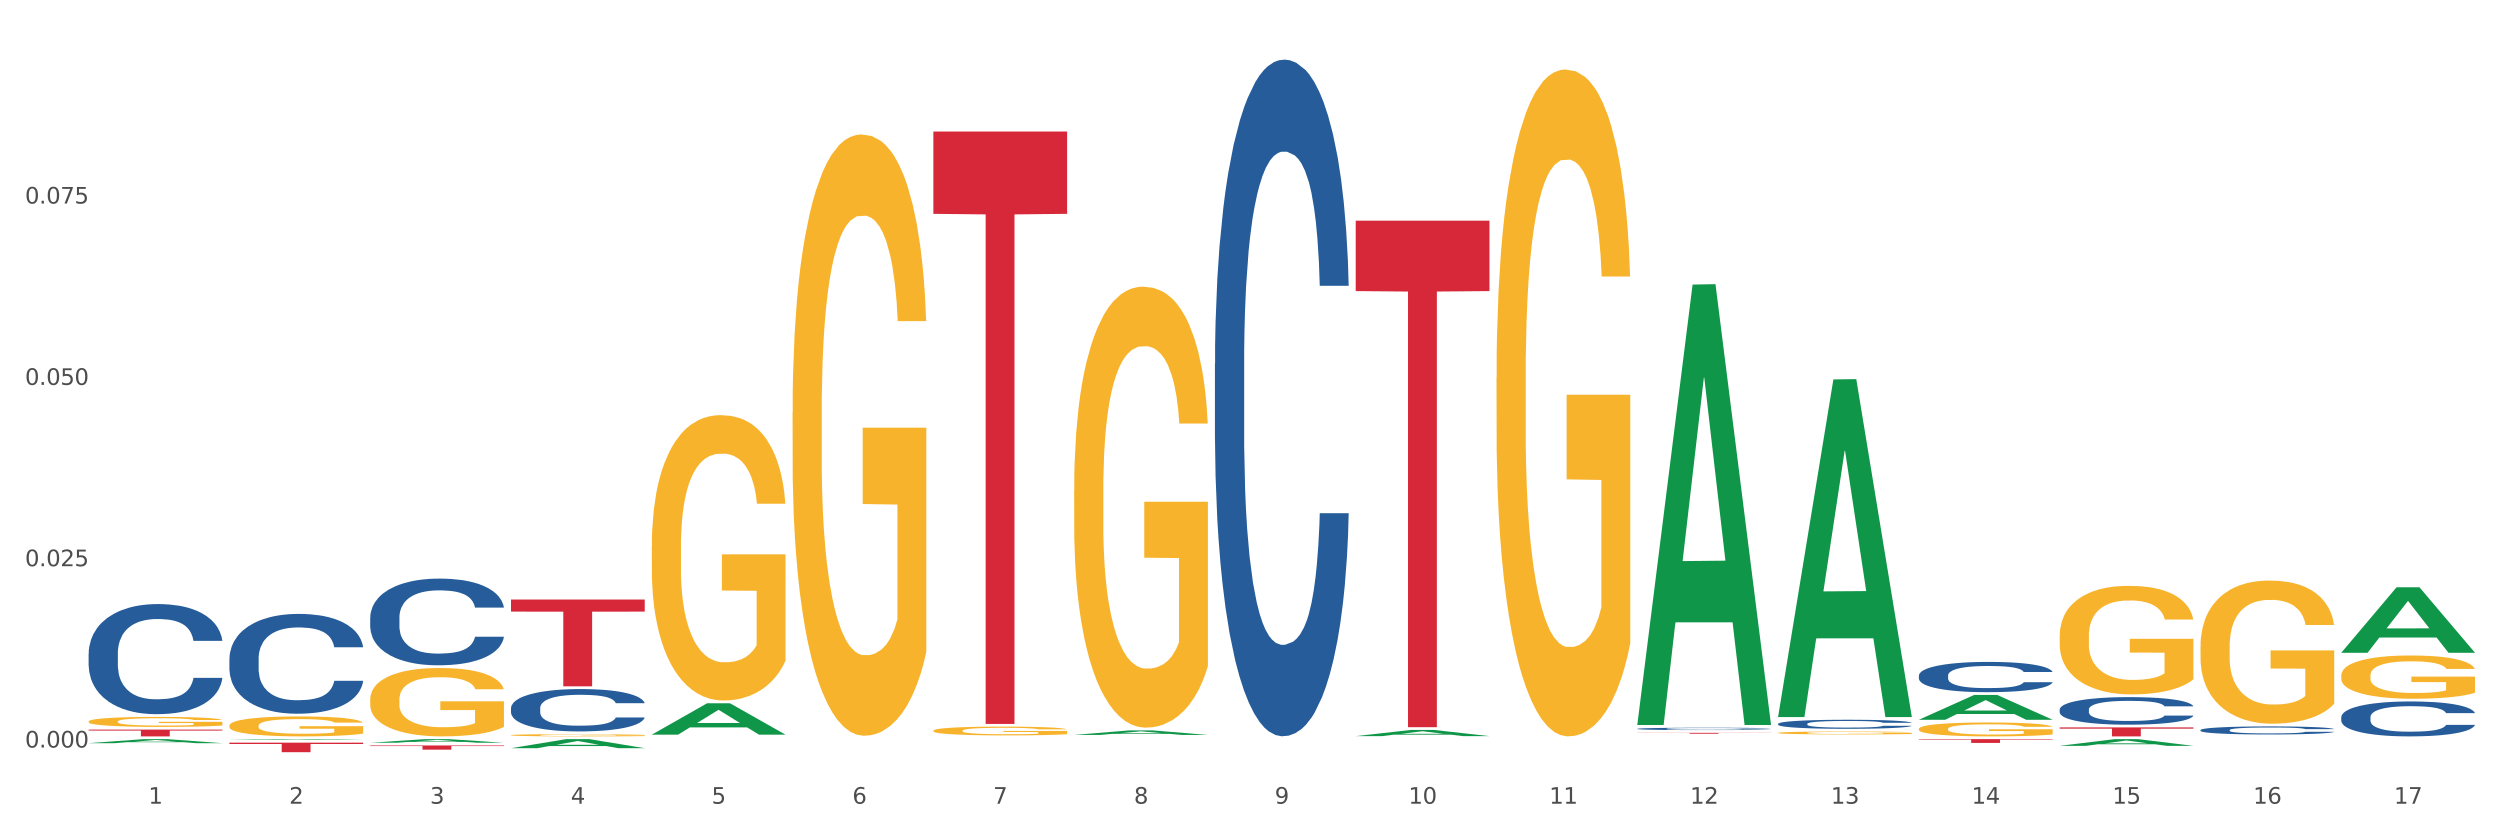 <?xml version="1.0" encoding="utf-8" standalone="no"?>
<!DOCTYPE svg PUBLIC "-//W3C//DTD SVG 1.1//EN"
  "http://www.w3.org/Graphics/SVG/1.1/DTD/svg11.dtd">
<svg xmlns:xlink="http://www.w3.org/1999/xlink" width="1080pt" height="360pt" viewBox="0 0 1080 360" xmlns="http://www.w3.org/2000/svg" version="1.1">
 <rect x="0" y="0" width="1080" height="360" fill="#333333" stroke="none"/>
 <defs>
  <style type="text/css">*{stroke-linejoin: round; stroke-linecap: butt}</style>
 </defs>
 <g id="figure_1">
  <g id="patch_1">
   <path d="M 0 360 
L 1080 360 
L 1080 0 
L 0 0 
z
" style="fill: #ffffff; stroke: #ffffff; stroke-linejoin: miter"/>
  </g>
  <g id="axes_1">
   <g id="matplotlib.axis_1">
    <g id="xtick_1">
     <g id="text_1">
      <!-- 1 -->
      <g style="fill: #4d4d4d" transform="translate(64.119 347.204) scale(0.096 -0.096)">
       <defs>
        <path id="DejaVuSans-31" d="M 794 531 
L 1825 531 
L 1825 4091 
L 703 3866 
L 703 4441 
L 1819 4666 
L 2450 4666 
L 2450 531 
L 3481 531 
L 3481 0 
L 794 0 
L 794 531 
z
" transform="scale(0.016)"/>
       </defs>
       <use xlink:href="#DejaVuSans-31"/>
      </g>
     </g>
    </g>
    <g id="xtick_2">
     <g id="text_2">
      <!-- 2 -->
      <g style="fill: #4d4d4d" transform="translate(124.94 347.204) scale(0.096 -0.096)">
       <defs>
        <path id="DejaVuSans-32" d="M 1228 531 
L 3431 531 
L 3431 0 
L 469 0 
L 469 531 
Q 828 903 1448 1529 
Q 2069 2156 2228 2338 
Q 2531 2678 2651 2914 
Q 2772 3150 2772 3378 
Q 2772 3750 2511 3984 
Q 2250 4219 1831 4219 
Q 1534 4219 1204 4116 
Q 875 4013 500 3803 
L 500 4441 
Q 881 4594 1212 4672 
Q 1544 4750 1819 4750 
Q 2544 4750 2975 4387 
Q 3406 4025 3406 3419 
Q 3406 3131 3298 2873 
Q 3191 2616 2906 2266 
Q 2828 2175 2409 1742 
Q 1991 1309 1228 531 
z
" transform="scale(0.016)"/>
       </defs>
       <use xlink:href="#DejaVuSans-32"/>
      </g>
     </g>
    </g>
    <g id="xtick_3">
     <g id="text_3">
      <!-- 3 -->
      <g style="fill: #4d4d4d" transform="translate(185.761 347.204) scale(0.096 -0.096)">
       <defs>
        <path id="DejaVuSans-33" d="M 2597 2516 
Q 3050 2419 3304 2112 
Q 3559 1806 3559 1356 
Q 3559 666 3084 287 
Q 2609 -91 1734 -91 
Q 1441 -91 1130 -33 
Q 819 25 488 141 
L 488 750 
Q 750 597 1062 519 
Q 1375 441 1716 441 
Q 2309 441 2620 675 
Q 2931 909 2931 1356 
Q 2931 1769 2642 2001 
Q 2353 2234 1838 2234 
L 1294 2234 
L 1294 2753 
L 1863 2753 
Q 2328 2753 2575 2939 
Q 2822 3125 2822 3475 
Q 2822 3834 2567 4026 
Q 2313 4219 1838 4219 
Q 1578 4219 1281 4162 
Q 984 4106 628 3988 
L 628 4550 
Q 988 4650 1302 4700 
Q 1616 4750 1894 4750 
Q 2613 4750 3031 4423 
Q 3450 4097 3450 3541 
Q 3450 3153 3228 2886 
Q 3006 2619 2597 2516 
z
" transform="scale(0.016)"/>
       </defs>
       <use xlink:href="#DejaVuSans-33"/>
      </g>
     </g>
    </g>
    <g id="xtick_4">
     <g id="text_4">
      <!-- 4 -->
      <g style="fill: #4d4d4d" transform="translate(246.582 347.204) scale(0.096 -0.096)">
       <defs>
        <path id="DejaVuSans-34" d="M 2419 4116 
L 825 1625 
L 2419 1625 
L 2419 4116 
z
M 2253 4666 
L 3047 4666 
L 3047 1625 
L 3713 1625 
L 3713 1100 
L 3047 1100 
L 3047 0 
L 2419 0 
L 2419 1100 
L 313 1100 
L 313 1709 
L 2253 4666 
z
" transform="scale(0.016)"/>
       </defs>
       <use xlink:href="#DejaVuSans-34"/>
      </g>
     </g>
    </g>
    <g id="xtick_5">
     <g id="text_5">
      <!-- 5 -->
      <g style="fill: #4d4d4d" transform="translate(307.403 347.204) scale(0.096 -0.096)">
       <defs>
        <path id="DejaVuSans-35" d="M 691 4666 
L 3169 4666 
L 3169 4134 
L 1269 4134 
L 1269 2991 
Q 1406 3038 1543 3061 
Q 1681 3084 1819 3084 
Q 2600 3084 3056 2656 
Q 3513 2228 3513 1497 
Q 3513 744 3044 326 
Q 2575 -91 1722 -91 
Q 1428 -91 1123 -41 
Q 819 9 494 109 
L 494 744 
Q 775 591 1075 516 
Q 1375 441 1709 441 
Q 2250 441 2565 725 
Q 2881 1009 2881 1497 
Q 2881 1984 2565 2268 
Q 2250 2553 1709 2553 
Q 1456 2553 1204 2497 
Q 953 2441 691 2322 
L 691 4666 
z
" transform="scale(0.016)"/>
       </defs>
       <use xlink:href="#DejaVuSans-35"/>
      </g>
     </g>
    </g>
    <g id="xtick_6">
     <g id="text_6">
      <!-- 6 -->
      <g style="fill: #4d4d4d" transform="translate(368.224 347.204) scale(0.096 -0.096)">
       <defs>
        <path id="DejaVuSans-36" d="M 2113 2584 
Q 1688 2584 1439 2293 
Q 1191 2003 1191 1497 
Q 1191 994 1439 701 
Q 1688 409 2113 409 
Q 2538 409 2786 701 
Q 3034 994 3034 1497 
Q 3034 2003 2786 2293 
Q 2538 2584 2113 2584 
z
M 3366 4563 
L 3366 3988 
Q 3128 4100 2886 4159 
Q 2644 4219 2406 4219 
Q 1781 4219 1451 3797 
Q 1122 3375 1075 2522 
Q 1259 2794 1537 2939 
Q 1816 3084 2150 3084 
Q 2853 3084 3261 2657 
Q 3669 2231 3669 1497 
Q 3669 778 3244 343 
Q 2819 -91 2113 -91 
Q 1303 -91 875 529 
Q 447 1150 447 2328 
Q 447 3434 972 4092 
Q 1497 4750 2381 4750 
Q 2619 4750 2861 4703 
Q 3103 4656 3366 4563 
z
" transform="scale(0.016)"/>
       </defs>
       <use xlink:href="#DejaVuSans-36"/>
      </g>
     </g>
    </g>
    <g id="xtick_7">
     <g id="text_7">
      <!-- 7 -->
      <g style="fill: #4d4d4d" transform="translate(429.045 347.204) scale(0.096 -0.096)">
       <defs>
        <path id="DejaVuSans-37" d="M 525 4666 
L 3525 4666 
L 3525 4397 
L 1831 0 
L 1172 0 
L 2766 4134 
L 525 4134 
L 525 4666 
z
" transform="scale(0.016)"/>
       </defs>
       <use xlink:href="#DejaVuSans-37"/>
      </g>
     </g>
    </g>
    <g id="xtick_8">
     <g id="text_8">
      <!-- 8 -->
      <g style="fill: #4d4d4d" transform="translate(489.866 347.204) scale(0.096 -0.096)">
       <defs>
        <path id="DejaVuSans-38" d="M 2034 2216 
Q 1584 2216 1326 1975 
Q 1069 1734 1069 1313 
Q 1069 891 1326 650 
Q 1584 409 2034 409 
Q 2484 409 2743 651 
Q 3003 894 3003 1313 
Q 3003 1734 2745 1975 
Q 2488 2216 2034 2216 
z
M 1403 2484 
Q 997 2584 770 2862 
Q 544 3141 544 3541 
Q 544 4100 942 4425 
Q 1341 4750 2034 4750 
Q 2731 4750 3128 4425 
Q 3525 4100 3525 3541 
Q 3525 3141 3298 2862 
Q 3072 2584 2669 2484 
Q 3125 2378 3379 2068 
Q 3634 1759 3634 1313 
Q 3634 634 3220 271 
Q 2806 -91 2034 -91 
Q 1263 -91 848 271 
Q 434 634 434 1313 
Q 434 1759 690 2068 
Q 947 2378 1403 2484 
z
M 1172 3481 
Q 1172 3119 1398 2916 
Q 1625 2713 2034 2713 
Q 2441 2713 2670 2916 
Q 2900 3119 2900 3481 
Q 2900 3844 2670 4047 
Q 2441 4250 2034 4250 
Q 1625 4250 1398 4047 
Q 1172 3844 1172 3481 
z
" transform="scale(0.016)"/>
       </defs>
       <use xlink:href="#DejaVuSans-38"/>
      </g>
     </g>
    </g>
    <g id="xtick_9">
     <g id="text_9">
      <!-- 9 -->
      <g style="fill: #4d4d4d" transform="translate(550.688 347.204) scale(0.096 -0.096)">
       <defs>
        <path id="DejaVuSans-39" d="M 703 97 
L 703 672 
Q 941 559 1184 500 
Q 1428 441 1663 441 
Q 2288 441 2617 861 
Q 2947 1281 2994 2138 
Q 2813 1869 2534 1725 
Q 2256 1581 1919 1581 
Q 1219 1581 811 2004 
Q 403 2428 403 3163 
Q 403 3881 828 4315 
Q 1253 4750 1959 4750 
Q 2769 4750 3195 4129 
Q 3622 3509 3622 2328 
Q 3622 1225 3098 567 
Q 2575 -91 1691 -91 
Q 1453 -91 1209 -44 
Q 966 3 703 97 
z
M 1959 2075 
Q 2384 2075 2632 2365 
Q 2881 2656 2881 3163 
Q 2881 3666 2632 3958 
Q 2384 4250 1959 4250 
Q 1534 4250 1286 3958 
Q 1038 3666 1038 3163 
Q 1038 2656 1286 2365 
Q 1534 2075 1959 2075 
z
" transform="scale(0.016)"/>
       </defs>
       <use xlink:href="#DejaVuSans-39"/>
      </g>
     </g>
    </g>
    <g id="xtick_10">
     <g id="text_10">
      <!-- 10 -->
      <g style="fill: #4d4d4d" transform="translate(608.455 347.204) scale(0.096 -0.096)">
       <defs>
        <path id="DejaVuSans-30" d="M 2034 4250 
Q 1547 4250 1301 3770 
Q 1056 3291 1056 2328 
Q 1056 1369 1301 889 
Q 1547 409 2034 409 
Q 2525 409 2770 889 
Q 3016 1369 3016 2328 
Q 3016 3291 2770 3770 
Q 2525 4250 2034 4250 
z
M 2034 4750 
Q 2819 4750 3233 4129 
Q 3647 3509 3647 2328 
Q 3647 1150 3233 529 
Q 2819 -91 2034 -91 
Q 1250 -91 836 529 
Q 422 1150 422 2328 
Q 422 3509 836 4129 
Q 1250 4750 2034 4750 
z
" transform="scale(0.016)"/>
       </defs>
       <use xlink:href="#DejaVuSans-31"/>
       <use xlink:href="#DejaVuSans-30" transform="translate(63.623 0)"/>
      </g>
     </g>
    </g>
    <g id="xtick_11">
     <g id="text_11">
      <!-- 11 -->
      <g style="fill: #4d4d4d" transform="translate(669.276 347.204) scale(0.096 -0.096)">
       <use xlink:href="#DejaVuSans-31"/>
       <use xlink:href="#DejaVuSans-31" transform="translate(63.623 0)"/>
      </g>
     </g>
    </g>
    <g id="xtick_12">
     <g id="text_12">
      <!-- 12 -->
      <g style="fill: #4d4d4d" transform="translate(730.097 347.204) scale(0.096 -0.096)">
       <use xlink:href="#DejaVuSans-31"/>
       <use xlink:href="#DejaVuSans-32" transform="translate(63.623 0)"/>
      </g>
     </g>
    </g>
    <g id="xtick_13">
     <g id="text_13">
      <!-- 13 -->
      <g style="fill: #4d4d4d" transform="translate(790.918 347.204) scale(0.096 -0.096)">
       <use xlink:href="#DejaVuSans-31"/>
       <use xlink:href="#DejaVuSans-33" transform="translate(63.623 0)"/>
      </g>
     </g>
    </g>
    <g id="xtick_14">
     <g id="text_14">
      <!-- 14 -->
      <g style="fill: #4d4d4d" transform="translate(851.739 347.204) scale(0.096 -0.096)">
       <use xlink:href="#DejaVuSans-31"/>
       <use xlink:href="#DejaVuSans-34" transform="translate(63.623 0)"/>
      </g>
     </g>
    </g>
    <g id="xtick_15">
     <g id="text_15">
      <!-- 15 -->
      <g style="fill: #4d4d4d" transform="translate(912.56 347.204) scale(0.096 -0.096)">
       <use xlink:href="#DejaVuSans-31"/>
       <use xlink:href="#DejaVuSans-35" transform="translate(63.623 0)"/>
      </g>
     </g>
    </g>
    <g id="xtick_16">
     <g id="text_16">
      <!-- 16 -->
      <g style="fill: #4d4d4d" transform="translate(973.381 347.204) scale(0.096 -0.096)">
       <use xlink:href="#DejaVuSans-31"/>
       <use xlink:href="#DejaVuSans-36" transform="translate(63.623 0)"/>
      </g>
     </g>
    </g>
    <g id="xtick_17">
     <g id="text_17">
      <!-- 17 -->
      <g style="fill: #4d4d4d" transform="translate(1034.202 347.204) scale(0.096 -0.096)">
       <use xlink:href="#DejaVuSans-31"/>
       <use xlink:href="#DejaVuSans-37" transform="translate(63.623 0)"/>
      </g>
     </g>
    </g>
    <g id="xtick_18"/>
    <g id="xtick_19"/>
    <g id="xtick_20"/>
    <g id="xtick_21"/>
    <g id="xtick_22"/>
    <g id="xtick_23"/>
    <g id="xtick_24"/>
    <g id="xtick_25"/>
    <g id="xtick_26"/>
    <g id="xtick_27"/>
    <g id="xtick_28"/>
    <g id="xtick_29"/>
    <g id="xtick_30"/>
    <g id="xtick_31"/>
    <g id="xtick_32"/>
    <g id="xtick_33"/>
   </g>
   <g id="matplotlib.axis_2">
    <g id="ytick_1">
     <g id="text_18">
      <!-- 0.000 -->
      <g style="fill: #4d4d4d" transform="translate(10.8 322.94) scale(0.096 -0.096)">
       <defs>
        <path id="DejaVuSans-2e" d="M 684 794 
L 1344 794 
L 1344 0 
L 684 0 
L 684 794 
z
" transform="scale(0.016)"/>
       </defs>
       <use xlink:href="#DejaVuSans-30"/>
       <use xlink:href="#DejaVuSans-2e" transform="translate(63.623 0)"/>
       <use xlink:href="#DejaVuSans-30" transform="translate(95.41 0)"/>
       <use xlink:href="#DejaVuSans-30" transform="translate(159.033 0)"/>
       <use xlink:href="#DejaVuSans-30" transform="translate(222.656 0)"/>
      </g>
     </g>
    </g>
    <g id="ytick_2">
     <g id="text_19">
      <!-- 0.025 -->
      <g style="fill: #4d4d4d" transform="translate(10.8 244.607) scale(0.096 -0.096)">
       <use xlink:href="#DejaVuSans-30"/>
       <use xlink:href="#DejaVuSans-2e" transform="translate(63.623 0)"/>
       <use xlink:href="#DejaVuSans-30" transform="translate(95.41 0)"/>
       <use xlink:href="#DejaVuSans-32" transform="translate(159.033 0)"/>
       <use xlink:href="#DejaVuSans-35" transform="translate(222.656 0)"/>
      </g>
     </g>
    </g>
    <g id="ytick_3">
     <g id="text_20">
      <!-- 0.050 -->
      <g style="fill: #4d4d4d" transform="translate(10.8 166.274) scale(0.096 -0.096)">
       <use xlink:href="#DejaVuSans-30"/>
       <use xlink:href="#DejaVuSans-2e" transform="translate(63.623 0)"/>
       <use xlink:href="#DejaVuSans-30" transform="translate(95.41 0)"/>
       <use xlink:href="#DejaVuSans-35" transform="translate(159.033 0)"/>
       <use xlink:href="#DejaVuSans-30" transform="translate(222.656 0)"/>
      </g>
     </g>
    </g>
    <g id="ytick_4">
     <g id="text_21">
      <!-- 0.075 -->
      <g style="fill: #4d4d4d" transform="translate(10.8 87.941) scale(0.096 -0.096)">
       <use xlink:href="#DejaVuSans-30"/>
       <use xlink:href="#DejaVuSans-2e" transform="translate(63.623 0)"/>
       <use xlink:href="#DejaVuSans-30" transform="translate(95.41 0)"/>
       <use xlink:href="#DejaVuSans-37" transform="translate(159.033 0)"/>
       <use xlink:href="#DejaVuSans-35" transform="translate(222.656 0)"/>
      </g>
     </g>
    </g>
    <g id="ytick_5"/>
    <g id="ytick_6"/>
    <g id="ytick_7"/>
    <g id="ytick_8"/>
   </g>
   <g id="PolyCollection_1">
    <path d="M 38.283 321.045 
L 38.343 321.043 
L 62.169 319.295 
L 72.058 319.293 
L 96.063 321.048 
L 84.626 321.048 
L 79.444 320.639 
L 54.843 320.639 
L 54.664 320.646 
L 49.66 321.048 
L 38.283 321.048 
L 38.283 321.045 
L 57.94 320.395 
L 76.346 320.394 
L 67.233 319.667 
L 67.113 319.664 
L 66.994 319.669 
L 57.881 320.394 
L 57.94 320.395 
L 38.283 321.045 
z
" clip-path="url(#pcc8413c0ea)" style="fill: #109648"/>
    <path d="M 889.778 306.509 
L 889.846 306.498 
L 889.846 306.194 
L 890.051 305.78 
L 890.802 305.02 
L 891.759 304.443 
L 893.398 303.769 
L 894.286 303.487 
L 895.447 303.171 
L 897.837 302.66 
L 900.569 302.226 
L 902.481 301.986 
L 903.916 301.834 
L 907.126 301.562 
L 908.97 301.443 
L 910.882 301.345 
L 912.521 301.28 
L 915.253 301.204 
L 917.439 301.171 
L 919.966 301.16 
L 922.083 301.171 
L 924.883 301.215 
L 928.981 301.345 
L 930.552 301.421 
L 932.669 301.552 
L 934.854 301.726 
L 936.63 301.899 
L 938.679 302.149 
L 940.796 302.476 
L 942.845 302.889 
L 944.28 303.269 
L 945.441 303.671 
L 946.465 304.161 
L 947.216 304.693 
L 947.558 305.139 
L 935.059 305.139 
L 934.718 304.737 
L 934.035 304.302 
L 933.352 304.008 
L 932.601 303.769 
L 931.44 303.498 
L 930.415 303.324 
L 928.708 303.117 
L 927.137 302.987 
L 925.839 302.91 
L 924.268 302.845 
L 920.922 302.78 
L 918.531 302.78 
L 917.029 302.802 
L 915.185 302.856 
L 913.614 302.932 
L 911.77 303.063 
L 910.336 303.204 
L 908.901 303.389 
L 908.082 303.519 
L 906.852 303.758 
L 906.033 303.954 
L 904.94 304.291 
L 904.325 304.53 
L 903.233 305.15 
L 902.754 305.607 
L 902.55 305.922 
L 902.413 306.27 
L 902.413 307.966 
L 902.823 308.727 
L 903.164 309.053 
L 903.711 309.422 
L 904.735 309.901 
L 906.238 310.368 
L 907.809 310.705 
L 909.106 310.912 
L 910.336 311.064 
L 911.565 311.183 
L 913.067 311.292 
L 914.297 311.357 
L 916.141 311.423 
L 918.326 311.455 
L 920.034 311.455 
L 923.517 311.401 
L 925.088 311.347 
L 926.59 311.27 
L 928.23 311.151 
L 929.527 311.02 
L 930.279 310.923 
L 931.508 310.716 
L 932.464 310.499 
L 933.284 310.249 
L 933.83 310.031 
L 934.445 309.705 
L 934.923 309.335 
L 935.059 309.14 
L 947.558 309.14 
L 947.285 309.531 
L 946.807 309.912 
L 945.85 310.423 
L 945.099 310.716 
L 943.938 311.075 
L 942.709 311.379 
L 941.001 311.716 
L 939.43 311.966 
L 937.791 312.184 
L 936.016 312.379 
L 932.806 312.651 
L 931.644 312.727 
L 929.186 312.858 
L 927.273 312.934 
L 924.473 313.01 
L 921.605 313.053 
L 918.6 313.064 
L 915.936 313.042 
L 912.999 312.977 
L 911.155 312.912 
L 909.106 312.814 
L 906.716 312.662 
L 904.462 312.477 
L 902.345 312.26 
L 900.364 312.01 
L 898.52 311.727 
L 896.13 311.26 
L 894.354 310.803 
L 893.056 310.379 
L 892.168 310.02 
L 891.28 309.564 
L 890.802 309.248 
L 890.051 308.487 
L 889.778 307.781 
L 889.778 306.509 
z
" clip-path="url(#pcc8413c0ea)" style="fill: #255c99"/>
    <path d="M 828.957 291.82 
L 829.025 291.808 
L 829.025 291.473 
L 829.23 291.019 
L 829.981 290.183 
L 830.937 289.55 
L 832.577 288.809 
L 833.464 288.499 
L 834.626 288.152 
L 837.016 287.591 
L 839.748 287.113 
L 841.66 286.85 
L 843.094 286.683 
L 846.304 286.384 
L 848.149 286.253 
L 850.061 286.145 
L 851.7 286.073 
L 854.432 285.99 
L 856.617 285.954 
L 859.144 285.942 
L 861.262 285.954 
L 864.062 286.002 
L 868.16 286.145 
L 869.731 286.229 
L 871.848 286.372 
L 874.033 286.563 
L 875.809 286.754 
L 877.858 287.029 
L 879.975 287.388 
L 882.024 287.841 
L 883.459 288.26 
L 884.62 288.702 
L 885.644 289.239 
L 886.395 289.825 
L 886.737 290.314 
L 874.238 290.314 
L 873.897 289.872 
L 873.214 289.394 
L 872.531 289.072 
L 871.78 288.809 
L 870.619 288.51 
L 869.594 288.319 
L 867.887 288.092 
L 866.316 287.949 
L 865.018 287.865 
L 863.447 287.794 
L 860.101 287.722 
L 857.71 287.722 
L 856.208 287.746 
L 854.364 287.806 
L 852.793 287.889 
L 850.949 288.033 
L 849.514 288.188 
L 848.08 288.391 
L 847.261 288.534 
L 846.031 288.797 
L 845.212 289.012 
L 844.119 289.383 
L 843.504 289.645 
L 842.411 290.326 
L 841.933 290.828 
L 841.729 291.174 
L 841.592 291.557 
L 841.592 293.42 
L 842.002 294.257 
L 842.343 294.615 
L 842.89 295.021 
L 843.914 295.547 
L 845.417 296.06 
L 846.987 296.431 
L 848.285 296.658 
L 849.514 296.825 
L 850.744 296.956 
L 852.246 297.076 
L 853.476 297.147 
L 855.32 297.219 
L 857.505 297.255 
L 859.213 297.255 
L 862.696 297.195 
L 864.267 297.136 
L 865.769 297.052 
L 867.409 296.921 
L 868.706 296.777 
L 869.457 296.67 
L 870.687 296.443 
L 871.643 296.204 
L 872.463 295.929 
L 873.009 295.69 
L 873.624 295.332 
L 874.102 294.926 
L 874.238 294.71 
L 886.737 294.71 
L 886.464 295.141 
L 885.986 295.559 
L 885.029 296.12 
L 884.278 296.443 
L 883.117 296.837 
L 881.888 297.171 
L 880.18 297.542 
L 878.609 297.816 
L 876.97 298.055 
L 875.194 298.27 
L 871.984 298.569 
L 870.823 298.653 
L 868.365 298.796 
L 866.452 298.88 
L 863.652 298.963 
L 860.784 299.011 
L 857.779 299.023 
L 855.115 298.999 
L 852.178 298.927 
L 850.334 298.856 
L 848.285 298.748 
L 845.895 298.581 
L 843.641 298.378 
L 841.524 298.139 
L 839.543 297.864 
L 837.699 297.554 
L 835.309 297.04 
L 833.533 296.538 
L 832.235 296.072 
L 831.347 295.678 
L 830.459 295.176 
L 829.981 294.83 
L 829.23 293.994 
L 828.957 293.217 
L 828.957 291.82 
z
" clip-path="url(#pcc8413c0ea)" style="fill: #255c99"/>
    <path d="M 768.136 312.692 
L 768.204 312.688 
L 768.204 312.588 
L 768.409 312.453 
L 769.16 312.203 
L 770.116 312.014 
L 771.756 311.792 
L 772.643 311.7 
L 773.804 311.596 
L 776.195 311.428 
L 778.927 311.286 
L 780.839 311.207 
L 782.273 311.157 
L 785.483 311.068 
L 787.327 311.029 
L 789.24 310.996 
L 790.879 310.975 
L 793.611 310.95 
L 795.796 310.939 
L 798.323 310.936 
L 800.441 310.939 
L 803.241 310.954 
L 807.339 310.996 
L 808.91 311.021 
L 811.027 311.064 
L 813.212 311.121 
L 814.988 311.178 
L 817.037 311.261 
L 819.154 311.368 
L 821.203 311.503 
L 822.637 311.628 
L 823.799 311.76 
L 824.823 311.921 
L 825.574 312.096 
L 825.916 312.242 
L 813.417 312.242 
L 813.076 312.11 
L 812.393 311.967 
L 811.71 311.871 
L 810.959 311.792 
L 809.797 311.703 
L 808.773 311.646 
L 807.066 311.578 
L 805.495 311.535 
L 804.197 311.51 
L 802.626 311.489 
L 799.28 311.468 
L 796.889 311.468 
L 795.387 311.475 
L 793.543 311.493 
L 791.972 311.518 
L 790.128 311.56 
L 788.693 311.607 
L 787.259 311.667 
L 786.44 311.71 
L 785.21 311.789 
L 784.391 311.853 
L 783.298 311.964 
L 782.683 312.042 
L 781.59 312.246 
L 781.112 312.395 
L 780.907 312.499 
L 780.771 312.613 
L 780.771 313.17 
L 781.181 313.42 
L 781.522 313.527 
L 782.069 313.648 
L 783.093 313.805 
L 784.596 313.959 
L 786.166 314.069 
L 787.464 314.137 
L 788.693 314.187 
L 789.923 314.226 
L 791.425 314.262 
L 792.655 314.283 
L 794.499 314.305 
L 796.684 314.315 
L 798.392 314.315 
L 801.875 314.298 
L 803.446 314.28 
L 804.948 314.255 
L 806.587 314.216 
L 807.885 314.173 
L 808.636 314.141 
L 809.866 314.073 
L 810.822 314.001 
L 811.641 313.919 
L 812.188 313.848 
L 812.803 313.741 
L 813.281 313.62 
L 813.417 313.555 
L 825.916 313.555 
L 825.643 313.684 
L 825.164 313.809 
L 824.208 313.976 
L 823.457 314.073 
L 822.296 314.191 
L 821.067 314.29 
L 819.359 314.401 
L 817.788 314.483 
L 816.149 314.555 
L 814.373 314.619 
L 811.163 314.708 
L 810.002 314.733 
L 807.544 314.776 
L 805.631 314.801 
L 802.831 314.826 
L 799.963 314.84 
L 796.957 314.844 
L 794.294 314.837 
L 791.357 314.815 
L 789.513 314.794 
L 787.464 314.762 
L 785.074 314.712 
L 782.82 314.651 
L 780.703 314.58 
L 778.722 314.497 
L 776.878 314.405 
L 774.487 314.251 
L 772.712 314.101 
L 771.414 313.962 
L 770.526 313.844 
L 769.638 313.694 
L 769.16 313.591 
L 768.409 313.341 
L 768.136 313.109 
L 768.136 312.692 
z
" clip-path="url(#pcc8413c0ea)" style="fill: #255c99"/>
    <path d="M 707.315 314.837 
L 707.383 314.836 
L 707.383 314.809 
L 707.588 314.774 
L 708.339 314.708 
L 709.295 314.658 
L 710.934 314.6 
L 711.822 314.575 
L 712.983 314.548 
L 715.374 314.504 
L 718.106 314.466 
L 720.018 314.446 
L 721.452 314.433 
L 724.662 314.409 
L 726.506 314.399 
L 728.419 314.39 
L 730.058 314.385 
L 732.79 314.378 
L 734.975 314.375 
L 737.502 314.374 
L 739.62 314.375 
L 742.42 314.379 
L 746.518 314.39 
L 748.089 314.397 
L 750.206 314.408 
L 752.391 314.423 
L 754.167 314.438 
L 756.216 314.46 
L 758.333 314.488 
L 760.382 314.524 
L 761.816 314.557 
L 762.977 314.591 
L 764.002 314.634 
L 764.753 314.68 
L 765.095 314.718 
L 752.596 314.718 
L 752.255 314.684 
L 751.572 314.646 
L 750.889 314.621 
L 750.137 314.6 
L 748.976 314.576 
L 747.952 314.561 
L 746.244 314.544 
L 744.674 314.532 
L 743.376 314.526 
L 741.805 314.52 
L 738.459 314.514 
L 736.068 314.514 
L 734.566 314.516 
L 732.721 314.521 
L 731.151 314.528 
L 729.307 314.539 
L 727.872 314.551 
L 726.438 314.567 
L 725.619 314.578 
L 724.389 314.599 
L 723.57 314.616 
L 722.477 314.645 
L 721.862 314.666 
L 720.769 314.719 
L 720.291 314.759 
L 720.086 314.786 
L 719.95 314.816 
L 719.95 314.963 
L 720.36 315.028 
L 720.701 315.056 
L 721.247 315.088 
L 722.272 315.13 
L 723.774 315.17 
L 725.345 315.199 
L 726.643 315.217 
L 727.872 315.23 
L 729.102 315.241 
L 730.604 315.25 
L 731.834 315.256 
L 733.678 315.261 
L 735.863 315.264 
L 737.571 315.264 
L 741.054 315.259 
L 742.625 315.255 
L 744.127 315.248 
L 745.766 315.238 
L 747.064 315.227 
L 747.815 315.218 
L 749.045 315.2 
L 750.001 315.181 
L 750.82 315.16 
L 751.367 315.141 
L 751.981 315.113 
L 752.46 315.081 
L 752.596 315.064 
L 765.095 315.064 
L 764.821 315.098 
L 764.343 315.131 
L 763.387 315.175 
L 762.636 315.2 
L 761.475 315.231 
L 760.246 315.258 
L 758.538 315.287 
L 756.967 315.308 
L 755.328 315.327 
L 753.552 315.344 
L 750.342 315.367 
L 749.181 315.374 
L 746.723 315.385 
L 744.81 315.392 
L 742.01 315.398 
L 739.141 315.402 
L 736.136 315.403 
L 733.473 315.401 
L 730.536 315.396 
L 728.692 315.39 
L 726.643 315.382 
L 724.253 315.368 
L 721.999 315.352 
L 719.881 315.334 
L 717.901 315.312 
L 716.057 315.288 
L 713.666 315.247 
L 711.891 315.208 
L 710.593 315.171 
L 709.705 315.14 
L 708.817 315.101 
L 708.339 315.073 
L 707.588 315.008 
L 707.315 314.947 
L 707.315 314.837 
z
" clip-path="url(#pcc8413c0ea)" style="fill: #255c99"/>
    <path d="M 524.851 157.1 
L 524.92 156.833 
L 524.92 149.359 
L 525.125 139.214 
L 525.876 120.528 
L 526.832 106.379 
L 528.471 89.828 
L 529.359 82.887 
L 530.52 75.146 
L 532.911 62.599 
L 535.643 51.921 
L 537.555 46.048 
L 538.989 42.311 
L 542.199 35.637 
L 544.043 32.7 
L 545.956 30.298 
L 547.595 28.696 
L 550.327 26.827 
L 552.512 26.026 
L 555.039 25.759 
L 557.156 26.026 
L 559.957 27.094 
L 564.054 30.298 
L 565.625 32.166 
L 567.743 35.37 
L 569.928 39.641 
L 571.704 43.912 
L 573.753 50.052 
L 575.87 58.061 
L 577.919 68.205 
L 579.353 77.548 
L 580.514 87.426 
L 581.539 99.438 
L 582.29 112.519 
L 582.632 123.464 
L 570.133 123.464 
L 569.792 113.587 
L 569.109 102.909 
L 568.426 95.701 
L 567.674 89.828 
L 566.513 83.154 
L 565.489 78.883 
L 563.781 73.811 
L 562.21 70.608 
L 560.913 68.739 
L 559.342 67.137 
L 555.995 65.535 
L 553.605 65.535 
L 552.102 66.069 
L 550.258 67.404 
L 548.687 69.273 
L 546.843 72.476 
L 545.409 75.947 
L 543.975 80.485 
L 543.155 83.688 
L 541.926 89.561 
L 541.106 94.366 
L 540.014 102.642 
L 539.399 108.515 
L 538.306 123.731 
L 537.828 134.943 
L 537.623 142.685 
L 537.487 151.227 
L 537.487 192.872 
L 537.896 211.559 
L 538.238 219.567 
L 538.784 228.644 
L 539.809 240.39 
L 541.311 251.869 
L 542.882 260.144 
L 544.18 265.216 
L 545.409 268.954 
L 546.639 271.89 
L 548.141 274.56 
L 549.37 276.161 
L 551.214 277.763 
L 553.4 278.564 
L 555.107 278.564 
L 558.591 277.229 
L 560.162 275.894 
L 561.664 274.026 
L 563.303 271.089 
L 564.601 267.886 
L 565.352 265.483 
L 566.582 260.411 
L 567.538 255.072 
L 568.357 248.932 
L 568.904 243.593 
L 569.518 235.584 
L 569.996 226.508 
L 570.133 221.703 
L 582.632 221.703 
L 582.358 231.313 
L 581.88 240.657 
L 580.924 253.203 
L 580.173 260.411 
L 579.012 269.221 
L 577.782 276.695 
L 576.075 284.971 
L 574.504 291.111 
L 572.865 296.45 
L 571.089 301.255 
L 567.879 307.929 
L 566.718 309.797 
L 564.259 313.001 
L 562.347 314.869 
L 559.547 316.738 
L 556.678 317.806 
L 553.673 318.073 
L 551.01 317.539 
L 548.073 315.937 
L 546.229 314.336 
L 544.18 311.933 
L 541.789 308.196 
L 539.536 303.657 
L 537.418 298.318 
L 535.438 292.178 
L 533.594 285.238 
L 531.203 273.759 
L 529.427 262.547 
L 528.13 252.136 
L 527.242 243.326 
L 526.354 232.114 
L 525.876 224.372 
L 525.125 205.686 
L 524.851 188.334 
L 524.851 157.1 
z
" clip-path="url(#pcc8413c0ea)" style="fill: #255c99"/>
    <path d="M 220.746 305.894 
L 220.814 305.877 
L 220.814 305.409 
L 221.019 304.774 
L 221.771 303.605 
L 222.727 302.72 
L 224.366 301.684 
L 225.254 301.25 
L 226.415 300.765 
L 228.805 299.98 
L 231.537 299.312 
L 233.45 298.944 
L 234.884 298.71 
L 238.094 298.293 
L 239.938 298.109 
L 241.85 297.959 
L 243.489 297.858 
L 246.221 297.742 
L 248.407 297.691 
L 250.934 297.675 
L 253.051 297.691 
L 255.851 297.758 
L 259.949 297.959 
L 261.52 298.076 
L 263.637 298.276 
L 265.823 298.543 
L 267.599 298.811 
L 269.647 299.195 
L 271.765 299.696 
L 273.814 300.331 
L 275.248 300.916 
L 276.409 301.534 
L 277.433 302.285 
L 278.185 303.104 
L 278.526 303.789 
L 266.028 303.789 
L 265.686 303.171 
L 265.003 302.503 
L 264.32 302.051 
L 263.569 301.684 
L 262.408 301.266 
L 261.383 300.999 
L 259.676 300.682 
L 258.105 300.481 
L 256.807 300.364 
L 255.237 300.264 
L 251.89 300.164 
L 249.5 300.164 
L 247.997 300.197 
L 246.153 300.281 
L 244.582 300.398 
L 242.738 300.598 
L 241.304 300.815 
L 239.87 301.099 
L 239.05 301.3 
L 237.821 301.667 
L 237.001 301.968 
L 235.908 302.486 
L 235.294 302.853 
L 234.201 303.805 
L 233.723 304.507 
L 233.518 304.992 
L 233.381 305.526 
L 233.381 308.132 
L 233.791 309.301 
L 234.133 309.803 
L 234.679 310.371 
L 235.703 311.106 
L 237.206 311.824 
L 238.777 312.342 
L 240.074 312.659 
L 241.304 312.893 
L 242.533 313.077 
L 244.036 313.244 
L 245.265 313.344 
L 247.109 313.444 
L 249.295 313.494 
L 251.002 313.494 
L 254.485 313.411 
L 256.056 313.327 
L 257.559 313.21 
L 259.198 313.027 
L 260.496 312.826 
L 261.247 312.676 
L 262.476 312.358 
L 263.432 312.024 
L 264.252 311.64 
L 264.798 311.306 
L 265.413 310.805 
L 265.891 310.237 
L 266.028 309.936 
L 278.526 309.936 
L 278.253 310.538 
L 277.775 311.122 
L 276.819 311.907 
L 276.067 312.358 
L 274.906 312.91 
L 273.677 313.377 
L 271.97 313.895 
L 270.399 314.28 
L 268.76 314.614 
L 266.984 314.914 
L 263.774 315.332 
L 262.613 315.449 
L 260.154 315.649 
L 258.242 315.766 
L 255.442 315.883 
L 252.573 315.95 
L 249.568 315.967 
L 246.904 315.933 
L 243.967 315.833 
L 242.123 315.733 
L 240.074 315.583 
L 237.684 315.349 
L 235.43 315.065 
L 233.313 314.731 
L 231.332 314.346 
L 229.488 313.912 
L 227.098 313.194 
L 225.322 312.492 
L 224.024 311.841 
L 223.137 311.289 
L 222.249 310.588 
L 221.771 310.103 
L 221.019 308.934 
L 220.746 307.848 
L 220.746 305.894 
z
" clip-path="url(#pcc8413c0ea)" style="fill: #255c99"/>
    <path d="M 159.925 266.785 
L 159.993 266.751 
L 159.993 265.793 
L 160.198 264.493 
L 160.95 262.099 
L 161.906 260.287 
L 163.545 258.166 
L 164.433 257.277 
L 165.594 256.285 
L 167.984 254.678 
L 170.716 253.31 
L 172.629 252.558 
L 174.063 252.079 
L 177.273 251.224 
L 179.117 250.848 
L 181.029 250.54 
L 182.668 250.335 
L 185.4 250.095 
L 187.586 249.993 
L 190.113 249.959 
L 192.23 249.993 
L 195.03 250.13 
L 199.128 250.54 
L 200.699 250.779 
L 202.816 251.19 
L 205.002 251.737 
L 206.777 252.284 
L 208.826 253.071 
L 210.944 254.097 
L 212.993 255.396 
L 214.427 256.593 
L 215.588 257.859 
L 216.612 259.398 
L 217.364 261.073 
L 217.705 262.476 
L 205.207 262.476 
L 204.865 261.21 
L 204.182 259.842 
L 203.499 258.919 
L 202.748 258.166 
L 201.587 257.311 
L 200.562 256.764 
L 198.855 256.114 
L 197.284 255.704 
L 195.986 255.465 
L 194.416 255.259 
L 191.069 255.054 
L 188.679 255.054 
L 187.176 255.123 
L 185.332 255.294 
L 183.761 255.533 
L 181.917 255.943 
L 180.483 256.388 
L 179.049 256.969 
L 178.229 257.38 
L 177 258.132 
L 176.18 258.748 
L 175.087 259.808 
L 174.473 260.56 
L 173.38 262.51 
L 172.902 263.946 
L 172.697 264.938 
L 172.56 266.032 
L 172.56 271.368 
L 172.97 273.761 
L 173.312 274.787 
L 173.858 275.95 
L 174.882 277.455 
L 176.385 278.926 
L 177.956 279.986 
L 179.253 280.636 
L 180.483 281.114 
L 181.712 281.491 
L 183.215 281.833 
L 184.444 282.038 
L 186.288 282.243 
L 188.474 282.346 
L 190.181 282.346 
L 193.664 282.175 
L 195.235 282.004 
L 196.738 281.764 
L 198.377 281.388 
L 199.674 280.978 
L 200.426 280.67 
L 201.655 280.02 
L 202.611 279.336 
L 203.431 278.549 
L 203.977 277.865 
L 204.592 276.839 
L 205.07 275.677 
L 205.207 275.061 
L 217.705 275.061 
L 217.432 276.292 
L 216.954 277.489 
L 215.998 279.097 
L 215.246 280.02 
L 214.085 281.149 
L 212.856 282.106 
L 211.149 283.166 
L 209.578 283.953 
L 207.939 284.637 
L 206.163 285.253 
L 202.953 286.108 
L 201.792 286.347 
L 199.333 286.757 
L 197.421 286.997 
L 194.62 287.236 
L 191.752 287.373 
L 188.747 287.407 
L 186.083 287.339 
L 183.146 287.134 
L 181.302 286.928 
L 179.253 286.621 
L 176.863 286.142 
L 174.609 285.56 
L 172.492 284.876 
L 170.511 284.09 
L 168.667 283.201 
L 166.277 281.73 
L 164.501 280.294 
L 163.203 278.96 
L 162.316 277.831 
L 161.428 276.395 
L 160.95 275.403 
L 160.198 273.009 
L 159.925 270.786 
L 159.925 266.785 
z
" clip-path="url(#pcc8413c0ea)" style="fill: #255c99"/>
    <path d="M 99.104 284.581 
L 99.172 284.542 
L 99.172 283.439 
L 99.377 281.943 
L 100.129 279.187 
L 101.085 277.1 
L 102.724 274.658 
L 103.612 273.634 
L 104.773 272.492 
L 107.163 270.642 
L 109.895 269.066 
L 111.807 268.2 
L 113.242 267.649 
L 116.452 266.664 
L 118.296 266.231 
L 120.208 265.877 
L 121.847 265.64 
L 124.579 265.365 
L 126.765 265.247 
L 129.292 265.207 
L 131.409 265.247 
L 134.209 265.404 
L 138.307 265.877 
L 139.878 266.152 
L 141.995 266.625 
L 144.181 267.255 
L 145.956 267.885 
L 148.005 268.791 
L 150.123 269.972 
L 152.172 271.468 
L 153.606 272.847 
L 154.767 274.304 
L 155.791 276.076 
L 156.543 278.005 
L 156.884 279.62 
L 144.386 279.62 
L 144.044 278.163 
L 143.361 276.588 
L 142.678 275.524 
L 141.927 274.658 
L 140.766 273.674 
L 139.741 273.044 
L 138.034 272.295 
L 136.463 271.823 
L 135.165 271.547 
L 133.594 271.311 
L 130.248 271.075 
L 127.857 271.075 
L 126.355 271.153 
L 124.511 271.35 
L 122.94 271.626 
L 121.096 272.099 
L 119.662 272.61 
L 118.227 273.28 
L 117.408 273.752 
L 116.179 274.619 
L 115.359 275.328 
L 114.266 276.548 
L 113.652 277.415 
L 112.559 279.659 
L 112.081 281.313 
L 111.876 282.455 
L 111.739 283.715 
L 111.739 289.858 
L 112.149 292.615 
L 112.49 293.796 
L 113.037 295.135 
L 114.061 296.868 
L 115.564 298.561 
L 117.135 299.782 
L 118.432 300.53 
L 119.662 301.081 
L 120.891 301.514 
L 122.394 301.908 
L 123.623 302.144 
L 125.467 302.381 
L 127.653 302.499 
L 129.36 302.499 
L 132.843 302.302 
L 134.414 302.105 
L 135.917 301.829 
L 137.556 301.396 
L 138.853 300.924 
L 139.605 300.569 
L 140.834 299.821 
L 141.79 299.033 
L 142.61 298.128 
L 143.156 297.34 
L 143.771 296.159 
L 144.249 294.82 
L 144.386 294.111 
L 156.884 294.111 
L 156.611 295.529 
L 156.133 296.907 
L 155.177 298.758 
L 154.425 299.821 
L 153.264 301.12 
L 152.035 302.223 
L 150.327 303.444 
L 148.757 304.349 
L 147.117 305.137 
L 145.342 305.846 
L 142.132 306.83 
L 140.971 307.106 
L 138.512 307.578 
L 136.6 307.854 
L 133.799 308.13 
L 130.931 308.287 
L 127.926 308.327 
L 125.262 308.248 
L 122.325 308.012 
L 120.481 307.775 
L 118.432 307.421 
L 116.042 306.87 
L 113.788 306.2 
L 111.671 305.413 
L 109.69 304.507 
L 107.846 303.483 
L 105.456 301.79 
L 103.68 300.136 
L 102.382 298.6 
L 101.494 297.301 
L 100.607 295.647 
L 100.129 294.505 
L 99.377 291.748 
L 99.104 289.189 
L 99.104 284.581 
z
" clip-path="url(#pcc8413c0ea)" style="fill: #255c99"/>
    <path d="M 38.283 282.329 
L 38.351 282.285 
L 38.351 281.069 
L 38.556 279.418 
L 39.307 276.377 
L 40.264 274.075 
L 41.903 271.382 
L 42.791 270.252 
L 43.952 268.992 
L 46.342 266.951 
L 49.074 265.213 
L 50.986 264.257 
L 52.421 263.649 
L 55.631 262.563 
L 57.475 262.085 
L 59.387 261.694 
L 61.026 261.434 
L 63.758 261.13 
L 65.944 260.999 
L 68.471 260.956 
L 70.588 260.999 
L 73.388 261.173 
L 77.486 261.694 
L 79.057 261.998 
L 81.174 262.52 
L 83.36 263.215 
L 85.135 263.91 
L 87.184 264.909 
L 89.302 266.212 
L 91.35 267.863 
L 92.785 269.383 
L 93.946 270.991 
L 94.97 272.946 
L 95.722 275.074 
L 96.063 276.855 
L 83.564 276.855 
L 83.223 275.248 
L 82.54 273.51 
L 81.857 272.337 
L 81.106 271.382 
L 79.945 270.296 
L 78.92 269.601 
L 77.213 268.775 
L 75.642 268.254 
L 74.344 267.95 
L 72.773 267.689 
L 69.427 267.429 
L 67.036 267.429 
L 65.534 267.515 
L 63.69 267.733 
L 62.119 268.037 
L 60.275 268.558 
L 58.841 269.123 
L 57.406 269.861 
L 56.587 270.383 
L 55.357 271.338 
L 54.538 272.12 
L 53.445 273.467 
L 52.83 274.423 
L 51.738 276.899 
L 51.26 278.723 
L 51.055 279.983 
L 50.918 281.373 
L 50.918 288.15 
L 51.328 291.191 
L 51.669 292.494 
L 52.216 293.971 
L 53.24 295.882 
L 54.743 297.75 
L 56.314 299.097 
L 57.611 299.922 
L 58.841 300.531 
L 60.07 301.009 
L 61.573 301.443 
L 62.802 301.704 
L 64.646 301.964 
L 66.832 302.095 
L 68.539 302.095 
L 72.022 301.877 
L 73.593 301.66 
L 75.096 301.356 
L 76.735 300.878 
L 78.032 300.357 
L 78.784 299.966 
L 80.013 299.141 
L 80.969 298.272 
L 81.789 297.273 
L 82.335 296.404 
L 82.95 295.101 
L 83.428 293.624 
L 83.564 292.842 
L 96.063 292.842 
L 95.79 294.405 
L 95.312 295.926 
L 94.356 297.968 
L 93.604 299.141 
L 92.443 300.574 
L 91.214 301.79 
L 89.506 303.137 
L 87.936 304.136 
L 86.296 305.005 
L 84.521 305.787 
L 81.311 306.873 
L 80.15 307.177 
L 77.691 307.698 
L 75.779 308.003 
L 72.978 308.307 
L 70.11 308.48 
L 67.105 308.524 
L 64.441 308.437 
L 61.504 308.176 
L 59.66 307.916 
L 57.611 307.525 
L 55.221 306.916 
L 52.967 306.178 
L 50.85 305.309 
L 48.869 304.31 
L 47.025 303.181 
L 44.635 301.313 
L 42.859 299.488 
L 41.561 297.794 
L 40.673 296.36 
L 39.786 294.536 
L 39.307 293.276 
L 38.556 290.235 
L 38.283 287.411 
L 38.283 282.329 
z
" clip-path="url(#pcc8413c0ea)" style="fill: #255c99"/>
    <path d="M 38.283 311.697 
L 38.351 311.693 
L 38.351 311.551 
L 38.488 311.429 
L 39.17 311.132 
L 40.193 310.887 
L 40.943 310.757 
L 41.694 310.65 
L 42.581 310.544 
L 43.672 310.433 
L 45.65 310.271 
L 46.878 310.188 
L 48.379 310.101 
L 51.108 309.975 
L 53.086 309.903 
L 55.133 309.844 
L 58.475 309.773 
L 60.658 309.741 
L 62.978 309.718 
L 65.775 309.702 
L 67.889 309.698 
L 72.528 309.71 
L 76.485 309.745 
L 78.395 309.773 
L 80.851 309.82 
L 82.147 309.852 
L 84.261 309.915 
L 86.444 309.998 
L 87.945 310.069 
L 90.196 310.204 
L 91.902 310.338 
L 93.471 310.504 
L 94.289 310.619 
L 94.903 310.725 
L 95.449 310.848 
L 95.995 311.041 
L 83.716 311.041 
L 83.238 310.903 
L 82.488 310.773 
L 81.396 310.646 
L 80.441 310.567 
L 78.804 310.468 
L 77.303 310.405 
L 75.734 310.358 
L 73.824 310.318 
L 72.323 310.299 
L 70.209 310.283 
L 66.047 310.287 
L 63.251 310.318 
L 61.34 310.358 
L 60.113 310.393 
L 59.021 310.433 
L 57.793 310.488 
L 56.361 310.571 
L 55.337 310.646 
L 54.314 310.741 
L 53.495 310.836 
L 52.745 310.947 
L 52.131 311.065 
L 51.654 311.188 
L 51.244 311.338 
L 50.903 311.587 
L 50.903 312.128 
L 51.04 312.25 
L 51.381 312.412 
L 51.79 312.535 
L 52.472 312.681 
L 53.086 312.78 
L 54.246 312.922 
L 55.542 313.041 
L 56.565 313.116 
L 57.588 313.179 
L 59.362 313.266 
L 61.34 313.337 
L 63.046 313.38 
L 65.365 313.42 
L 66.934 313.436 
L 68.299 313.444 
L 71.641 313.444 
L 74.029 313.432 
L 76.689 313.404 
L 78.736 313.369 
L 80.441 313.325 
L 82.351 313.254 
L 83.579 313.187 
L 83.579 312.361 
L 68.571 312.357 
L 68.571 311.808 
L 96.063 311.808 
L 96.063 313.42 
L 94.903 313.503 
L 93.607 313.578 
L 92.243 313.645 
L 90.196 313.728 
L 87.741 313.807 
L 85.558 313.863 
L 83.238 313.91 
L 80.509 313.953 
L 76.962 313.993 
L 74.779 314.009 
L 72.051 314.021 
L 68.844 314.025 
L 66.047 314.017 
L 63.319 313.997 
L 60.454 313.961 
L 57.657 313.91 
L 55.542 313.859 
L 53.427 313.795 
L 51.176 313.712 
L 49.402 313.633 
L 48.038 313.562 
L 46.537 313.471 
L 44.9 313.353 
L 43.672 313.246 
L 42.581 313.135 
L 41.421 312.993 
L 40.602 312.871 
L 39.784 312.717 
L 39.306 312.602 
L 38.761 312.424 
L 38.351 312.175 
L 38.283 311.697 
z
" clip-path="url(#pcc8413c0ea)" style="fill: #f7b32b"/>
    <path d="M 99.104 313.483 
L 99.172 313.475 
L 99.172 313.192 
L 99.309 312.948 
L 99.991 312.358 
L 101.014 311.87 
L 101.765 311.61 
L 102.515 311.398 
L 103.402 311.185 
L 104.493 310.965 
L 106.472 310.642 
L 107.699 310.477 
L 109.2 310.304 
L 111.929 310.052 
L 113.907 309.91 
L 115.954 309.792 
L 119.296 309.65 
L 121.479 309.587 
L 123.799 309.54 
L 126.596 309.509 
L 128.71 309.501 
L 133.349 309.524 
L 137.306 309.595 
L 139.216 309.65 
L 141.672 309.745 
L 142.968 309.808 
L 145.082 309.934 
L 147.265 310.099 
L 148.766 310.241 
L 151.017 310.508 
L 152.723 310.776 
L 154.292 311.106 
L 155.11 311.335 
L 155.724 311.547 
L 156.27 311.791 
L 156.816 312.177 
L 144.537 312.177 
L 144.059 311.901 
L 143.309 311.642 
L 142.217 311.39 
L 141.262 311.232 
L 139.625 311.035 
L 138.124 310.91 
L 136.555 310.815 
L 134.645 310.736 
L 133.144 310.697 
L 131.03 310.666 
L 126.868 310.673 
L 124.072 310.736 
L 122.161 310.815 
L 120.934 310.886 
L 119.842 310.965 
L 118.614 311.075 
L 117.182 311.24 
L 116.158 311.39 
L 115.135 311.579 
L 114.317 311.767 
L 113.566 311.988 
L 112.952 312.224 
L 112.475 312.468 
L 112.065 312.767 
L 111.724 313.263 
L 111.724 314.341 
L 111.861 314.585 
L 112.202 314.908 
L 112.611 315.152 
L 113.293 315.443 
L 113.907 315.64 
L 115.067 315.923 
L 116.363 316.159 
L 117.386 316.309 
L 118.41 316.435 
L 120.183 316.608 
L 122.161 316.749 
L 123.867 316.836 
L 126.186 316.915 
L 127.755 316.946 
L 129.12 316.962 
L 132.462 316.962 
L 134.85 316.938 
L 137.51 316.883 
L 139.557 316.812 
L 141.262 316.726 
L 143.172 316.584 
L 144.4 316.45 
L 144.4 314.805 
L 129.393 314.798 
L 129.393 313.704 
L 156.884 313.704 
L 156.884 316.915 
L 155.724 317.08 
L 154.428 317.229 
L 153.064 317.363 
L 151.017 317.529 
L 148.562 317.686 
L 146.379 317.796 
L 144.059 317.891 
L 141.331 317.977 
L 137.783 318.056 
L 135.6 318.087 
L 132.872 318.111 
L 129.665 318.119 
L 126.868 318.103 
L 124.14 318.064 
L 121.275 317.993 
L 118.478 317.891 
L 116.363 317.788 
L 114.248 317.662 
L 111.997 317.497 
L 110.223 317.34 
L 108.859 317.198 
L 107.358 317.017 
L 105.721 316.781 
L 104.493 316.568 
L 103.402 316.348 
L 102.242 316.065 
L 101.423 315.821 
L 100.605 315.514 
L 100.127 315.285 
L 99.582 314.931 
L 99.172 314.435 
L 99.104 313.483 
z
" clip-path="url(#pcc8413c0ea)" style="fill: #f7b32b"/>
    <path d="M 220.746 317.593 
L 220.814 317.592 
L 220.814 317.56 
L 220.951 317.532 
L 221.633 317.465 
L 222.656 317.41 
L 223.407 317.38 
L 224.157 317.356 
L 225.044 317.332 
L 226.135 317.307 
L 228.114 317.27 
L 229.342 317.252 
L 230.842 317.232 
L 233.571 317.203 
L 235.549 317.187 
L 237.596 317.174 
L 240.938 317.158 
L 243.121 317.151 
L 245.441 317.145 
L 248.238 317.142 
L 250.352 317.141 
L 254.991 317.144 
L 258.948 317.152 
L 260.858 317.158 
L 263.314 317.169 
L 264.61 317.176 
L 266.725 317.19 
L 268.908 317.209 
L 270.408 317.225 
L 272.66 317.255 
L 274.365 317.286 
L 275.934 317.323 
L 276.753 317.349 
L 277.367 317.373 
L 277.912 317.401 
L 278.458 317.445 
L 266.179 317.445 
L 265.701 317.413 
L 264.951 317.384 
L 263.859 317.355 
L 262.904 317.337 
L 261.267 317.315 
L 259.766 317.301 
L 258.197 317.29 
L 256.287 317.281 
L 254.787 317.277 
L 252.672 317.273 
L 248.511 317.274 
L 245.714 317.281 
L 243.804 317.29 
L 242.576 317.298 
L 241.484 317.307 
L 240.256 317.32 
L 238.824 317.338 
L 237.8 317.355 
L 236.777 317.377 
L 235.959 317.398 
L 235.208 317.423 
L 234.594 317.45 
L 234.117 317.478 
L 233.707 317.512 
L 233.366 317.568 
L 233.366 317.69 
L 233.503 317.718 
L 233.844 317.754 
L 234.253 317.782 
L 234.935 317.815 
L 235.549 317.838 
L 236.709 317.87 
L 238.005 317.896 
L 239.028 317.913 
L 240.052 317.928 
L 241.825 317.947 
L 243.804 317.963 
L 245.509 317.973 
L 247.828 317.982 
L 249.397 317.986 
L 250.762 317.988 
L 254.104 317.988 
L 256.492 317.985 
L 259.152 317.979 
L 261.199 317.971 
L 262.904 317.961 
L 264.815 317.945 
L 266.042 317.93 
L 266.042 317.743 
L 251.035 317.742 
L 251.035 317.618 
L 278.526 317.618 
L 278.526 317.982 
L 277.367 318.001 
L 276.07 318.018 
L 274.706 318.033 
L 272.66 318.052 
L 270.204 318.07 
L 268.021 318.082 
L 265.701 318.093 
L 262.973 318.103 
L 259.425 318.112 
L 257.242 318.115 
L 254.514 318.118 
L 251.308 318.119 
L 248.511 318.117 
L 245.782 318.113 
L 242.917 318.105 
L 240.12 318.093 
L 238.005 318.081 
L 235.89 318.067 
L 233.639 318.048 
L 231.866 318.03 
L 230.501 318.014 
L 229 317.994 
L 227.363 317.967 
L 226.135 317.943 
L 225.044 317.918 
L 223.884 317.886 
L 223.066 317.858 
L 222.247 317.823 
L 221.769 317.797 
L 221.224 317.757 
L 220.814 317.701 
L 220.746 317.593 
z
" clip-path="url(#pcc8413c0ea)" style="fill: #f7b32b"/>
    <path d="M 281.567 236.306 
L 281.635 236.194 
L 281.635 232.14 
L 281.772 228.649 
L 282.454 220.204 
L 283.477 213.223 
L 284.228 209.507 
L 284.978 206.467 
L 285.865 203.427 
L 286.956 200.274 
L 288.935 195.657 
L 290.163 193.292 
L 291.663 190.815 
L 294.392 187.212 
L 296.37 185.185 
L 298.417 183.496 
L 301.76 181.469 
L 303.943 180.568 
L 306.262 179.893 
L 309.059 179.442 
L 311.174 179.33 
L 315.812 179.667 
L 319.769 180.681 
L 321.679 181.469 
L 324.135 182.82 
L 325.431 183.721 
L 327.546 185.523 
L 329.729 187.887 
L 331.229 189.914 
L 333.481 193.743 
L 335.186 197.571 
L 336.755 202.3 
L 337.574 205.566 
L 338.188 208.606 
L 338.733 212.097 
L 339.279 217.614 
L 327 217.614 
L 326.522 213.673 
L 325.772 209.957 
L 324.681 206.354 
L 323.726 204.102 
L 322.088 201.287 
L 320.588 199.485 
L 319.019 198.134 
L 317.108 197.008 
L 315.608 196.445 
L 313.493 195.995 
L 309.332 196.107 
L 306.535 197.008 
L 304.625 198.134 
L 303.397 199.148 
L 302.305 200.274 
L 301.077 201.85 
L 299.645 204.215 
L 298.622 206.354 
L 297.598 209.057 
L 296.78 211.759 
L 296.029 214.912 
L 295.415 218.29 
L 294.938 221.781 
L 294.529 226.06 
L 294.187 233.154 
L 294.187 248.58 
L 294.324 252.071 
L 294.665 256.688 
L 295.074 260.178 
L 295.756 264.344 
L 296.37 267.16 
L 297.53 271.213 
L 298.826 274.591 
L 299.849 276.731 
L 300.873 278.532 
L 302.646 281.01 
L 304.625 283.037 
L 306.33 284.275 
L 308.649 285.401 
L 310.218 285.852 
L 311.583 286.077 
L 314.925 286.077 
L 317.313 285.739 
L 319.974 284.951 
L 322.02 283.937 
L 323.726 282.699 
L 325.636 280.672 
L 326.863 278.758 
L 326.863 255.224 
L 311.856 255.111 
L 311.856 239.459 
L 339.347 239.459 
L 339.347 285.401 
L 338.188 287.766 
L 336.891 289.905 
L 335.527 291.82 
L 333.481 294.184 
L 331.025 296.436 
L 328.842 298.013 
L 326.522 299.364 
L 323.794 300.603 
L 320.246 301.729 
L 318.063 302.179 
L 315.335 302.517 
L 312.129 302.629 
L 309.332 302.404 
L 306.603 301.841 
L 303.738 300.828 
L 300.941 299.364 
L 298.826 297.9 
L 296.711 296.098 
L 294.46 293.734 
L 292.687 291.482 
L 291.322 289.455 
L 289.822 286.865 
L 288.184 283.487 
L 286.956 280.447 
L 285.865 277.294 
L 284.705 273.24 
L 283.887 269.749 
L 283.068 265.358 
L 282.591 262.092 
L 282.045 257.025 
L 281.635 249.931 
L 281.567 236.306 
z
" clip-path="url(#pcc8413c0ea)" style="fill: #f7b32b"/>
    <path d="M 342.388 178.115 
L 342.457 177.878 
L 342.457 169.337 
L 342.593 161.983 
L 343.275 144.19 
L 344.298 129.481 
L 345.049 121.652 
L 345.799 115.247 
L 346.686 108.841 
L 347.777 102.199 
L 349.756 92.472 
L 350.984 87.49 
L 352.484 82.27 
L 355.213 74.679 
L 357.191 70.409 
L 359.238 66.85 
L 362.581 62.58 
L 364.764 60.682 
L 367.083 59.258 
L 369.88 58.309 
L 371.995 58.072 
L 376.633 58.784 
L 380.59 60.919 
L 382.5 62.58 
L 384.956 65.427 
L 386.252 67.324 
L 388.367 71.12 
L 390.55 76.102 
L 392.05 80.373 
L 394.302 88.439 
L 396.007 96.505 
L 397.576 106.469 
L 398.395 113.349 
L 399.009 119.754 
L 399.554 127.109 
L 400.1 138.733 
L 387.821 138.733 
L 387.343 130.43 
L 386.593 122.601 
L 385.502 115.01 
L 384.547 110.265 
L 382.909 104.334 
L 381.409 100.538 
L 379.84 97.691 
L 377.929 95.319 
L 376.429 94.132 
L 374.314 93.184 
L 370.153 93.421 
L 367.356 95.319 
L 365.446 97.691 
L 364.218 99.826 
L 363.126 102.199 
L 361.898 105.52 
L 360.466 110.502 
L 359.443 115.01 
L 358.419 120.703 
L 357.601 126.397 
L 356.85 133.04 
L 356.236 140.157 
L 355.759 147.511 
L 355.35 156.526 
L 355.009 171.472 
L 355.009 203.974 
L 355.145 211.329 
L 355.486 221.056 
L 355.895 228.41 
L 356.577 237.188 
L 357.191 243.119 
L 358.351 251.659 
L 359.647 258.777 
L 360.671 263.284 
L 361.694 267.08 
L 363.467 272.299 
L 365.446 276.57 
L 367.151 279.179 
L 369.471 281.552 
L 371.04 282.501 
L 372.404 282.975 
L 375.747 282.975 
L 378.134 282.263 
L 380.795 280.603 
L 382.841 278.467 
L 384.547 275.858 
L 386.457 271.587 
L 387.685 267.554 
L 387.685 217.971 
L 372.677 217.734 
L 372.677 184.758 
L 400.168 184.758 
L 400.168 281.552 
L 399.009 286.534 
L 397.712 291.041 
L 396.348 295.074 
L 394.302 300.056 
L 391.846 304.801 
L 389.663 308.122 
L 387.343 310.969 
L 384.615 313.579 
L 381.067 315.951 
L 378.885 316.9 
L 376.156 317.612 
L 372.95 317.849 
L 370.153 317.375 
L 367.424 316.188 
L 364.559 314.053 
L 361.762 310.969 
L 359.647 307.885 
L 357.533 304.089 
L 355.281 299.107 
L 353.508 294.362 
L 352.143 290.092 
L 350.643 284.636 
L 349.005 277.518 
L 347.777 271.113 
L 346.686 264.47 
L 345.526 255.93 
L 344.708 248.575 
L 343.889 239.323 
L 343.412 232.443 
L 342.866 221.767 
L 342.457 206.821 
L 342.388 178.115 
z
" clip-path="url(#pcc8413c0ea)" style="fill: #f7b32b"/>
    <path d="M 403.209 315.658 
L 403.278 315.655 
L 403.278 315.53 
L 403.414 315.423 
L 404.096 315.163 
L 405.119 314.948 
L 405.87 314.834 
L 406.62 314.741 
L 407.507 314.647 
L 408.599 314.55 
L 410.577 314.408 
L 411.805 314.336 
L 413.306 314.26 
L 416.034 314.149 
L 418.013 314.087 
L 420.059 314.035 
L 423.402 313.972 
L 425.585 313.945 
L 427.904 313.924 
L 430.701 313.91 
L 432.816 313.907 
L 437.454 313.917 
L 441.411 313.948 
L 443.321 313.972 
L 445.777 314.014 
L 447.073 314.042 
L 449.188 314.097 
L 451.371 314.17 
L 452.872 314.232 
L 455.123 314.35 
L 456.828 314.467 
L 458.397 314.613 
L 459.216 314.713 
L 459.83 314.807 
L 460.375 314.914 
L 460.921 315.083 
L 448.642 315.083 
L 448.165 314.962 
L 447.414 314.848 
L 446.323 314.737 
L 445.368 314.668 
L 443.73 314.582 
L 442.23 314.526 
L 440.661 314.485 
L 438.751 314.45 
L 437.25 314.433 
L 435.135 314.419 
L 430.974 314.422 
L 428.177 314.45 
L 426.267 314.485 
L 425.039 314.516 
L 423.947 314.55 
L 422.72 314.599 
L 421.287 314.672 
L 420.264 314.737 
L 419.24 314.82 
L 418.422 314.903 
L 417.671 315 
L 417.057 315.104 
L 416.58 315.211 
L 416.171 315.343 
L 415.83 315.561 
L 415.83 316.035 
L 415.966 316.143 
L 416.307 316.284 
L 416.716 316.392 
L 417.399 316.52 
L 418.013 316.606 
L 419.172 316.731 
L 420.468 316.835 
L 421.492 316.901 
L 422.515 316.956 
L 424.289 317.032 
L 426.267 317.094 
L 427.972 317.132 
L 430.292 317.167 
L 431.861 317.181 
L 433.225 317.188 
L 436.568 317.188 
L 438.955 317.177 
L 441.616 317.153 
L 443.662 317.122 
L 445.368 317.084 
L 447.278 317.022 
L 448.506 316.963 
L 448.506 316.239 
L 433.498 316.236 
L 433.498 315.755 
L 460.989 315.755 
L 460.989 317.167 
L 459.83 317.24 
L 458.534 317.306 
L 457.169 317.364 
L 455.123 317.437 
L 452.667 317.506 
L 450.484 317.555 
L 448.165 317.596 
L 445.436 317.634 
L 441.889 317.669 
L 439.706 317.683 
L 436.977 317.693 
L 433.771 317.697 
L 430.974 317.69 
L 428.245 317.672 
L 425.38 317.641 
L 422.583 317.596 
L 420.468 317.551 
L 418.354 317.496 
L 416.102 317.423 
L 414.329 317.354 
L 412.964 317.292 
L 411.464 317.212 
L 409.826 317.108 
L 408.599 317.015 
L 407.507 316.918 
L 406.347 316.793 
L 405.529 316.686 
L 404.71 316.551 
L 404.233 316.451 
L 403.687 316.295 
L 403.278 316.077 
L 403.209 315.658 
z
" clip-path="url(#pcc8413c0ea)" style="fill: #f7b32b"/>
    <path d="M 464.03 211.864 
L 464.099 211.69 
L 464.099 205.426 
L 464.235 200.033 
L 464.917 186.983 
L 465.941 176.195 
L 466.691 170.454 
L 467.441 165.756 
L 468.328 161.058 
L 469.42 156.186 
L 471.398 149.052 
L 472.626 145.398 
L 474.127 141.571 
L 476.855 136.003 
L 478.834 132.871 
L 480.88 130.261 
L 484.223 127.129 
L 486.406 125.737 
L 488.725 124.693 
L 491.522 123.997 
L 493.637 123.823 
L 498.275 124.345 
L 502.232 125.911 
L 504.142 127.129 
L 506.598 129.217 
L 507.894 130.609 
L 510.009 133.393 
L 512.192 137.047 
L 513.693 140.179 
L 515.944 146.094 
L 517.649 152.01 
L 519.218 159.318 
L 520.037 164.364 
L 520.651 169.062 
L 521.196 174.456 
L 521.742 182.981 
L 509.463 182.981 
L 508.986 176.891 
L 508.235 171.15 
L 507.144 165.582 
L 506.189 162.102 
L 504.551 157.752 
L 503.051 154.968 
L 501.482 152.88 
L 499.572 151.14 
L 498.071 150.27 
L 495.956 149.574 
L 491.795 149.748 
L 488.998 151.14 
L 487.088 152.88 
L 485.86 154.446 
L 484.768 156.186 
L 483.541 158.622 
L 482.108 162.276 
L 481.085 165.582 
L 480.061 169.758 
L 479.243 173.934 
L 478.492 178.805 
L 477.879 184.025 
L 477.401 189.419 
L 476.992 196.031 
L 476.651 206.992 
L 476.651 230.83 
L 476.787 236.223 
L 477.128 243.357 
L 477.537 248.751 
L 478.22 255.189 
L 478.834 259.539 
L 479.993 265.803 
L 481.289 271.022 
L 482.313 274.328 
L 483.336 277.112 
L 485.11 280.94 
L 487.088 284.072 
L 488.793 285.986 
L 491.113 287.726 
L 492.682 288.422 
L 494.046 288.77 
L 497.389 288.77 
L 499.776 288.248 
L 502.437 287.03 
L 504.483 285.464 
L 506.189 283.55 
L 508.099 280.418 
L 509.327 277.46 
L 509.327 241.095 
L 494.319 240.921 
L 494.319 216.736 
L 521.81 216.736 
L 521.81 287.726 
L 520.651 291.38 
L 519.355 294.686 
L 517.99 297.643 
L 515.944 301.297 
L 513.488 304.777 
L 511.305 307.213 
L 508.986 309.301 
L 506.257 311.215 
L 502.71 312.955 
L 500.527 313.651 
L 497.798 314.173 
L 494.592 314.347 
L 491.795 313.999 
L 489.066 313.129 
L 486.201 311.563 
L 483.404 309.301 
L 481.289 307.039 
L 479.175 304.255 
L 476.923 300.601 
L 475.15 297.121 
L 473.786 293.99 
L 472.285 289.988 
L 470.648 284.768 
L 469.42 280.07 
L 468.328 275.198 
L 467.168 268.934 
L 466.35 263.541 
L 465.531 256.755 
L 465.054 251.709 
L 464.508 243.879 
L 464.099 232.918 
L 464.03 211.864 
z
" clip-path="url(#pcc8413c0ea)" style="fill: #f7b32b"/>
    <path d="M 646.494 163.145 
L 646.562 162.882 
L 646.562 153.41 
L 646.698 145.254 
L 647.38 125.52 
L 648.404 109.207 
L 649.154 100.524 
L 649.904 93.42 
L 650.791 86.316 
L 651.883 78.949 
L 653.861 68.161 
L 655.089 62.636 
L 656.59 56.848 
L 659.318 48.428 
L 661.297 43.692 
L 663.343 39.745 
L 666.686 35.009 
L 668.869 32.904 
L 671.188 31.326 
L 673.985 30.273 
L 676.1 30.01 
L 680.739 30.799 
L 684.695 33.167 
L 686.605 35.009 
L 689.061 38.167 
L 690.357 40.271 
L 692.472 44.481 
L 694.655 50.007 
L 696.156 54.743 
L 698.407 63.689 
L 700.112 72.634 
L 701.681 83.685 
L 702.5 91.315 
L 703.114 98.419 
L 703.66 106.576 
L 704.205 119.468 
L 691.926 119.468 
L 691.449 110.26 
L 690.698 101.577 
L 689.607 93.157 
L 688.652 87.895 
L 687.015 81.317 
L 685.514 77.107 
L 683.945 73.95 
L 682.035 71.319 
L 680.534 70.003 
L 678.419 68.951 
L 674.258 69.214 
L 671.461 71.319 
L 669.551 73.95 
L 668.323 76.318 
L 667.232 78.949 
L 666.004 82.633 
L 664.571 88.158 
L 663.548 93.157 
L 662.525 99.472 
L 661.706 105.787 
L 660.956 113.154 
L 660.342 121.047 
L 659.864 129.204 
L 659.455 139.202 
L 659.114 155.778 
L 659.114 191.825 
L 659.25 199.981 
L 659.591 210.769 
L 660.001 218.925 
L 660.683 228.66 
L 661.297 235.238 
L 662.456 244.71 
L 663.753 252.604 
L 664.776 257.603 
L 665.799 261.813 
L 667.573 267.601 
L 669.551 272.337 
L 671.256 275.231 
L 673.576 277.863 
L 675.145 278.915 
L 676.509 279.441 
L 679.852 279.441 
L 682.239 278.652 
L 684.9 276.81 
L 686.946 274.442 
L 688.652 271.548 
L 690.562 266.812 
L 691.79 262.339 
L 691.79 207.348 
L 676.782 207.085 
L 676.782 170.512 
L 704.274 170.512 
L 704.274 277.863 
L 703.114 283.388 
L 701.818 288.387 
L 700.453 292.86 
L 698.407 298.385 
L 695.951 303.648 
L 693.768 307.331 
L 691.449 310.489 
L 688.72 313.383 
L 685.173 316.014 
L 682.99 317.066 
L 680.261 317.856 
L 677.055 318.119 
L 674.258 317.593 
L 671.529 316.277 
L 668.664 313.909 
L 665.867 310.489 
L 663.753 307.068 
L 661.638 302.858 
L 659.387 297.333 
L 657.613 292.071 
L 656.249 287.335 
L 654.748 281.283 
L 653.111 273.39 
L 651.883 266.286 
L 650.791 258.918 
L 649.632 249.446 
L 648.813 241.29 
L 647.994 231.028 
L 647.517 223.398 
L 646.971 211.558 
L 646.562 194.982 
L 646.494 163.145 
z
" clip-path="url(#pcc8413c0ea)" style="fill: #f7b32b"/>
    <path d="M 38.283 315.199 
L 96.063 315.199 
L 96.063 315.604 
L 73.334 315.607 
L 73.334 318.119 
L 60.875 318.119 
L 60.875 315.607 
L 38.283 315.604 
L 38.283 315.201 
L 38.283 315.199 
z
" clip-path="url(#pcc8413c0ea)" style="fill: #d62839"/>
    <path d="M 99.104 320.844 
L 156.884 320.844 
L 156.884 321.415 
L 134.155 321.419 
L 134.155 324.95 
L 121.696 324.95 
L 121.696 321.419 
L 99.104 321.415 
L 99.104 320.848 
L 99.104 320.844 
z
" clip-path="url(#pcc8413c0ea)" style="fill: #d62839"/>
    <path d="M 159.925 322.045 
L 217.705 322.045 
L 217.705 322.297 
L 194.977 322.299 
L 194.977 323.857 
L 182.517 323.857 
L 182.517 322.299 
L 159.925 322.297 
L 159.925 322.047 
L 159.925 322.045 
z
" clip-path="url(#pcc8413c0ea)" style="fill: #d62839"/>
    <path d="M 220.746 259.005 
L 278.526 259.005 
L 278.526 264.216 
L 255.798 264.251 
L 255.798 296.501 
L 243.338 296.501 
L 243.338 264.251 
L 220.746 264.216 
L 220.746 259.04 
L 220.746 259.005 
z
" clip-path="url(#pcc8413c0ea)" style="fill: #d62839"/>
    <path d="M 403.209 56.814 
L 460.989 56.814 
L 460.989 92.378 
L 438.261 92.619 
L 438.261 312.732 
L 425.801 312.732 
L 425.801 92.619 
L 403.209 92.378 
L 403.209 57.054 
L 403.209 56.814 
z
" clip-path="url(#pcc8413c0ea)" style="fill: #d62839"/>
    <path d="M 585.673 95.336 
L 643.453 95.336 
L 643.453 125.745 
L 620.724 125.951 
L 620.724 314.158 
L 608.264 314.158 
L 608.264 125.951 
L 585.673 125.745 
L 585.673 95.542 
L 585.673 95.336 
z
" clip-path="url(#pcc8413c0ea)" style="fill: #d62839"/>
    <path d="M 950.599 315.377 
L 950.667 315.374 
L 950.667 315.284 
L 950.872 315.164 
L 951.623 314.941 
L 952.58 314.773 
L 954.219 314.575 
L 955.107 314.493 
L 956.268 314.401 
L 958.658 314.251 
L 961.39 314.124 
L 963.302 314.054 
L 964.737 314.009 
L 967.947 313.93 
L 969.791 313.895 
L 971.703 313.866 
L 973.342 313.847 
L 976.074 313.825 
L 978.26 313.815 
L 980.787 313.812 
L 982.904 313.815 
L 985.704 313.828 
L 989.802 313.866 
L 991.373 313.889 
L 993.49 313.927 
L 995.676 313.978 
L 997.451 314.029 
L 999.5 314.102 
L 1001.617 314.197 
L 1003.666 314.318 
L 1005.101 314.429 
L 1006.262 314.547 
L 1007.286 314.69 
L 1008.037 314.846 
L 1008.379 314.976 
L 995.88 314.976 
L 995.539 314.858 
L 994.856 314.731 
L 994.173 314.645 
L 993.422 314.575 
L 992.261 314.496 
L 991.236 314.445 
L 989.529 314.385 
L 987.958 314.346 
L 986.66 314.324 
L 985.089 314.305 
L 981.743 314.286 
L 979.352 314.286 
L 977.85 314.292 
L 976.006 314.308 
L 974.435 314.331 
L 972.591 314.369 
L 971.157 314.41 
L 969.722 314.464 
L 968.903 314.502 
L 967.673 314.572 
L 966.854 314.629 
L 965.761 314.728 
L 965.146 314.798 
L 964.054 314.979 
L 963.576 315.113 
L 963.371 315.205 
L 963.234 315.307 
L 963.234 315.803 
L 963.644 316.025 
L 963.985 316.121 
L 964.532 316.229 
L 965.556 316.369 
L 967.059 316.505 
L 968.63 316.604 
L 969.927 316.664 
L 971.157 316.709 
L 972.386 316.744 
L 973.889 316.776 
L 975.118 316.795 
L 976.962 316.814 
L 979.147 316.823 
L 980.855 316.823 
L 984.338 316.808 
L 985.909 316.792 
L 987.411 316.769 
L 989.051 316.734 
L 990.348 316.696 
L 991.1 316.668 
L 992.329 316.607 
L 993.285 316.544 
L 994.105 316.471 
L 994.651 316.407 
L 995.266 316.312 
L 995.744 316.203 
L 995.88 316.146 
L 1008.379 316.146 
L 1008.106 316.261 
L 1007.628 316.372 
L 1006.671 316.521 
L 1005.92 316.607 
L 1004.759 316.712 
L 1003.53 316.801 
L 1001.822 316.9 
L 1000.251 316.973 
L 998.612 317.037 
L 996.837 317.094 
L 993.627 317.173 
L 992.466 317.195 
L 990.007 317.234 
L 988.094 317.256 
L 985.294 317.278 
L 982.426 317.291 
L 979.421 317.294 
L 976.757 317.288 
L 973.82 317.269 
L 971.976 317.25 
L 969.927 317.221 
L 967.537 317.176 
L 965.283 317.122 
L 963.166 317.059 
L 961.185 316.986 
L 959.341 316.903 
L 956.951 316.766 
L 955.175 316.633 
L 953.877 316.509 
L 952.989 316.404 
L 952.101 316.27 
L 951.623 316.178 
L 950.872 315.955 
L 950.599 315.749 
L 950.599 315.377 
z
" clip-path="url(#pcc8413c0ea)" style="fill: #255c99"/>
    <path d="M 707.315 316.577 
L 765.095 316.577 
L 765.095 316.631 
L 742.366 316.631 
L 742.366 316.962 
L 729.906 316.962 
L 729.906 316.631 
L 707.315 316.631 
L 707.315 316.578 
L 707.315 316.577 
z
" clip-path="url(#pcc8413c0ea)" style="fill: #d62839"/>
    <path d="M 889.778 314.238 
L 947.558 314.238 
L 947.558 314.778 
L 924.829 314.781 
L 924.829 318.119 
L 912.37 318.119 
L 912.37 314.781 
L 889.778 314.778 
L 889.778 314.242 
L 889.778 314.238 
z
" clip-path="url(#pcc8413c0ea)" style="fill: #d62839"/>
    <path d="M 1011.42 291.81 
L 1011.488 291.793 
L 1011.488 291.178 
L 1011.625 290.649 
L 1012.307 289.369 
L 1013.33 288.311 
L 1014.08 287.748 
L 1014.831 287.287 
L 1015.718 286.826 
L 1016.809 286.348 
L 1018.787 285.649 
L 1020.015 285.29 
L 1021.516 284.915 
L 1024.245 284.369 
L 1026.223 284.061 
L 1028.27 283.805 
L 1031.612 283.498 
L 1033.795 283.362 
L 1036.115 283.259 
L 1038.912 283.191 
L 1041.026 283.174 
L 1045.665 283.225 
L 1049.622 283.379 
L 1051.532 283.498 
L 1053.988 283.703 
L 1055.284 283.84 
L 1057.398 284.113 
L 1059.581 284.471 
L 1061.082 284.778 
L 1063.333 285.359 
L 1065.039 285.939 
L 1066.608 286.656 
L 1067.426 287.151 
L 1068.04 287.611 
L 1068.586 288.14 
L 1069.132 288.977 
L 1056.853 288.977 
L 1056.375 288.379 
L 1055.625 287.816 
L 1054.533 287.27 
L 1053.578 286.929 
L 1051.941 286.502 
L 1050.44 286.229 
L 1048.871 286.024 
L 1046.961 285.853 
L 1045.46 285.768 
L 1043.346 285.7 
L 1039.184 285.717 
L 1036.388 285.853 
L 1034.477 286.024 
L 1033.25 286.178 
L 1032.158 286.348 
L 1030.93 286.587 
L 1029.498 286.946 
L 1028.474 287.27 
L 1027.451 287.68 
L 1026.632 288.089 
L 1025.882 288.567 
L 1025.268 289.079 
L 1024.791 289.608 
L 1024.381 290.257 
L 1024.04 291.332 
L 1024.04 293.67 
L 1024.177 294.199 
L 1024.518 294.899 
L 1024.927 295.428 
L 1025.609 296.059 
L 1026.223 296.486 
L 1027.383 297.101 
L 1028.679 297.613 
L 1029.702 297.937 
L 1030.725 298.21 
L 1032.499 298.585 
L 1034.477 298.893 
L 1036.183 299.08 
L 1038.502 299.251 
L 1040.071 299.319 
L 1041.436 299.353 
L 1044.778 299.353 
L 1047.166 299.302 
L 1049.826 299.183 
L 1051.873 299.029 
L 1053.578 298.841 
L 1055.488 298.534 
L 1056.716 298.244 
L 1056.716 294.677 
L 1041.708 294.66 
L 1041.708 292.288 
L 1069.2 292.288 
L 1069.2 299.251 
L 1068.04 299.609 
L 1066.744 299.934 
L 1065.38 300.224 
L 1063.333 300.582 
L 1060.877 300.924 
L 1058.695 301.163 
L 1056.375 301.367 
L 1053.646 301.555 
L 1050.099 301.726 
L 1047.916 301.794 
L 1045.188 301.845 
L 1041.981 301.862 
L 1039.184 301.828 
L 1036.456 301.743 
L 1033.591 301.589 
L 1030.794 301.367 
L 1028.679 301.145 
L 1026.564 300.872 
L 1024.313 300.514 
L 1022.539 300.173 
L 1021.175 299.865 
L 1019.674 299.473 
L 1018.037 298.961 
L 1016.809 298.5 
L 1015.718 298.022 
L 1014.558 297.408 
L 1013.739 296.879 
L 1012.921 296.213 
L 1012.443 295.718 
L 1011.898 294.95 
L 1011.488 293.875 
L 1011.42 291.81 
z
" clip-path="url(#pcc8413c0ea)" style="fill: #f7b32b"/>
    <path d="M 950.599 279.379 
L 950.667 279.323 
L 950.667 277.29 
L 950.804 275.54 
L 951.486 271.305 
L 952.509 267.804 
L 953.259 265.94 
L 954.01 264.416 
L 954.897 262.891 
L 955.988 261.31 
L 957.966 258.995 
L 959.194 257.809 
L 960.695 256.567 
L 963.424 254.76 
L 965.402 253.744 
L 967.449 252.897 
L 970.791 251.88 
L 972.974 251.428 
L 975.294 251.09 
L 978.09 250.864 
L 980.205 250.807 
L 984.844 250.977 
L 988.801 251.485 
L 990.711 251.88 
L 993.166 252.558 
L 994.463 253.009 
L 996.577 253.913 
L 998.76 255.099 
L 1000.261 256.115 
L 1002.512 258.035 
L 1004.218 259.955 
L 1005.787 262.326 
L 1006.605 263.964 
L 1007.219 265.489 
L 1007.765 267.239 
L 1008.311 270.006 
L 996.032 270.006 
L 995.554 268.03 
L 994.804 266.166 
L 993.712 264.359 
L 992.757 263.23 
L 991.12 261.818 
L 989.619 260.915 
L 988.05 260.237 
L 986.14 259.673 
L 984.639 259.39 
L 982.525 259.164 
L 978.363 259.221 
L 975.566 259.673 
L 973.656 260.237 
L 972.428 260.745 
L 971.337 261.31 
L 970.109 262.101 
L 968.677 263.286 
L 967.653 264.359 
L 966.63 265.714 
L 965.811 267.07 
L 965.061 268.651 
L 964.447 270.345 
L 963.97 272.095 
L 963.56 274.241 
L 963.219 277.798 
L 963.219 285.534 
L 963.356 287.285 
L 963.697 289.6 
L 964.106 291.35 
L 964.788 293.44 
L 965.402 294.851 
L 966.562 296.884 
L 967.858 298.578 
L 968.881 299.651 
L 969.904 300.554 
L 971.678 301.797 
L 973.656 302.813 
L 975.362 303.434 
L 977.681 303.999 
L 979.25 304.225 
L 980.615 304.338 
L 983.957 304.338 
L 986.345 304.168 
L 989.005 303.773 
L 991.052 303.265 
L 992.757 302.644 
L 994.667 301.627 
L 995.895 300.667 
L 995.895 288.866 
L 980.887 288.809 
L 980.887 280.96 
L 1008.379 280.96 
L 1008.379 303.999 
L 1007.219 305.185 
L 1005.923 306.257 
L 1004.559 307.217 
L 1002.512 308.403 
L 1000.056 309.533 
L 997.873 310.323 
L 995.554 311.001 
L 992.825 311.622 
L 989.278 312.186 
L 987.095 312.412 
L 984.366 312.582 
L 981.16 312.638 
L 978.363 312.525 
L 975.635 312.243 
L 972.77 311.735 
L 969.973 311.001 
L 967.858 310.267 
L 965.743 309.363 
L 963.492 308.177 
L 961.718 307.048 
L 960.354 306.032 
L 958.853 304.733 
L 957.216 303.039 
L 955.988 301.514 
L 954.897 299.933 
L 953.737 297.9 
L 952.918 296.15 
L 952.1 293.948 
L 951.622 292.31 
L 951.076 289.769 
L 950.667 286.212 
L 950.599 279.379 
z
" clip-path="url(#pcc8413c0ea)" style="fill: #f7b32b"/>
    <path d="M 889.778 274.76 
L 889.846 274.717 
L 889.846 273.175 
L 889.983 271.847 
L 890.665 268.635 
L 891.688 265.98 
L 892.438 264.566 
L 893.189 263.41 
L 894.076 262.254 
L 895.167 261.054 
L 897.145 259.298 
L 898.373 258.399 
L 899.874 257.457 
L 902.603 256.086 
L 904.581 255.315 
L 906.628 254.673 
L 909.97 253.902 
L 912.153 253.559 
L 914.473 253.302 
L 917.269 253.131 
L 919.384 253.088 
L 924.023 253.217 
L 927.98 253.602 
L 929.89 253.902 
L 932.345 254.416 
L 933.642 254.759 
L 935.756 255.444 
L 937.939 256.343 
L 939.44 257.114 
L 941.691 258.57 
L 943.397 260.026 
L 944.966 261.825 
L 945.784 263.067 
L 946.398 264.224 
L 946.944 265.551 
L 947.49 267.65 
L 935.211 267.65 
L 934.733 266.151 
L 933.983 264.738 
L 932.891 263.367 
L 931.936 262.511 
L 930.299 261.44 
L 928.798 260.755 
L 927.229 260.241 
L 925.319 259.812 
L 923.818 259.598 
L 921.704 259.427 
L 917.542 259.47 
L 914.745 259.812 
L 912.835 260.241 
L 911.607 260.626 
L 910.516 261.054 
L 909.288 261.654 
L 907.855 262.553 
L 906.832 263.367 
L 905.809 264.395 
L 904.99 265.423 
L 904.24 266.622 
L 903.626 267.907 
L 903.148 269.235 
L 902.739 270.862 
L 902.398 273.561 
L 902.398 279.428 
L 902.534 280.756 
L 902.876 282.512 
L 903.285 283.839 
L 903.967 285.424 
L 904.581 286.495 
L 905.741 288.037 
L 907.037 289.322 
L 908.06 290.135 
L 909.083 290.821 
L 910.857 291.763 
L 912.835 292.534 
L 914.541 293.005 
L 916.86 293.433 
L 918.429 293.605 
L 919.793 293.69 
L 923.136 293.69 
L 925.524 293.562 
L 928.184 293.262 
L 930.231 292.876 
L 931.936 292.405 
L 933.846 291.634 
L 935.074 290.906 
L 935.074 281.955 
L 920.066 281.912 
L 920.066 275.959 
L 947.558 275.959 
L 947.558 293.433 
L 946.398 294.333 
L 945.102 295.146 
L 943.738 295.874 
L 941.691 296.774 
L 939.235 297.63 
L 937.052 298.23 
L 934.733 298.744 
L 932.004 299.215 
L 928.457 299.643 
L 926.274 299.815 
L 923.545 299.943 
L 920.339 299.986 
L 917.542 299.9 
L 914.814 299.686 
L 911.948 299.301 
L 909.152 298.744 
L 907.037 298.187 
L 904.922 297.502 
L 902.671 296.603 
L 900.897 295.746 
L 899.533 294.975 
L 898.032 293.99 
L 896.395 292.705 
L 895.167 291.549 
L 894.076 290.35 
L 892.916 288.808 
L 892.097 287.48 
L 891.279 285.81 
L 890.801 284.568 
L 890.255 282.64 
L 889.846 279.942 
L 889.778 274.76 
z
" clip-path="url(#pcc8413c0ea)" style="fill: #f7b32b"/>
    <path d="M 828.957 314.889 
L 829.025 314.883 
L 829.025 314.686 
L 829.161 314.516 
L 829.844 314.105 
L 830.867 313.765 
L 831.617 313.584 
L 832.368 313.436 
L 833.254 313.287 
L 834.346 313.134 
L 836.324 312.909 
L 837.552 312.794 
L 839.053 312.673 
L 841.782 312.498 
L 843.76 312.399 
L 845.806 312.317 
L 849.149 312.218 
L 851.332 312.174 
L 853.651 312.141 
L 856.448 312.119 
L 858.563 312.114 
L 863.202 312.13 
L 867.158 312.18 
L 869.069 312.218 
L 871.524 312.284 
L 872.82 312.328 
L 874.935 312.416 
L 877.118 312.531 
L 878.619 312.629 
L 880.87 312.816 
L 882.576 313.002 
L 884.145 313.233 
L 884.963 313.392 
L 885.577 313.54 
L 886.123 313.71 
L 886.669 313.978 
L 874.389 313.978 
L 873.912 313.786 
L 873.162 313.606 
L 872.07 313.43 
L 871.115 313.32 
L 869.478 313.183 
L 867.977 313.096 
L 866.408 313.03 
L 864.498 312.975 
L 862.997 312.947 
L 860.882 312.926 
L 856.721 312.931 
L 853.924 312.975 
L 852.014 313.03 
L 850.786 313.079 
L 849.695 313.134 
L 848.467 313.211 
L 847.034 313.326 
L 846.011 313.43 
L 844.988 313.562 
L 844.169 313.693 
L 843.419 313.847 
L 842.805 314.011 
L 842.327 314.181 
L 841.918 314.39 
L 841.577 314.735 
L 841.577 315.487 
L 841.713 315.657 
L 842.055 315.881 
L 842.464 316.051 
L 843.146 316.254 
L 843.76 316.391 
L 844.92 316.589 
L 846.216 316.753 
L 847.239 316.858 
L 848.262 316.945 
L 850.036 317.066 
L 852.014 317.165 
L 853.72 317.225 
L 856.039 317.28 
L 857.608 317.302 
L 858.972 317.313 
L 862.315 317.313 
L 864.703 317.296 
L 867.363 317.258 
L 869.41 317.208 
L 871.115 317.148 
L 873.025 317.049 
L 874.253 316.956 
L 874.253 315.81 
L 859.245 315.805 
L 859.245 315.042 
L 886.737 315.042 
L 886.737 317.28 
L 885.577 317.395 
L 884.281 317.499 
L 882.917 317.592 
L 880.87 317.708 
L 878.414 317.817 
L 876.231 317.894 
L 873.912 317.96 
L 871.183 318.02 
L 867.636 318.075 
L 865.453 318.097 
L 862.724 318.113 
L 859.518 318.119 
L 856.721 318.108 
L 853.993 318.08 
L 851.127 318.031 
L 848.331 317.96 
L 846.216 317.889 
L 844.101 317.801 
L 841.85 317.686 
L 840.076 317.576 
L 838.712 317.477 
L 837.211 317.351 
L 835.574 317.187 
L 834.346 317.038 
L 833.254 316.885 
L 832.095 316.688 
L 831.276 316.518 
L 830.458 316.304 
L 829.98 316.145 
L 829.434 315.898 
L 829.025 315.552 
L 828.957 314.889 
z
" clip-path="url(#pcc8413c0ea)" style="fill: #f7b32b"/>
    <path d="M 768.136 316.593 
L 768.204 316.592 
L 768.204 316.551 
L 768.34 316.516 
L 769.023 316.431 
L 770.046 316.36 
L 770.796 316.323 
L 771.547 316.292 
L 772.433 316.261 
L 773.525 316.229 
L 775.503 316.183 
L 776.731 316.159 
L 778.232 316.134 
L 780.961 316.097 
L 782.939 316.077 
L 784.985 316.06 
L 788.328 316.039 
L 790.511 316.03 
L 792.83 316.023 
L 795.627 316.019 
L 797.742 316.018 
L 802.381 316.021 
L 806.337 316.031 
L 808.247 316.039 
L 810.703 316.053 
L 811.999 316.062 
L 814.114 316.08 
L 816.297 316.104 
L 817.798 316.125 
L 820.049 316.163 
L 821.755 316.202 
L 823.323 316.25 
L 824.142 316.283 
L 824.756 316.313 
L 825.302 316.349 
L 825.848 316.404 
L 813.568 316.404 
L 813.091 316.365 
L 812.341 316.327 
L 811.249 316.291 
L 810.294 316.268 
L 808.657 316.24 
L 807.156 316.221 
L 805.587 316.208 
L 803.677 316.196 
L 802.176 316.191 
L 800.061 316.186 
L 795.9 316.187 
L 793.103 316.196 
L 791.193 316.208 
L 789.965 316.218 
L 788.874 316.229 
L 787.646 316.245 
L 786.213 316.269 
L 785.19 316.291 
L 784.167 316.318 
L 783.348 316.345 
L 782.598 316.377 
L 781.984 316.411 
L 781.506 316.446 
L 781.097 316.49 
L 780.756 316.561 
L 780.756 316.717 
L 780.892 316.752 
L 781.233 316.799 
L 781.643 316.834 
L 782.325 316.876 
L 782.939 316.905 
L 784.099 316.946 
L 785.395 316.98 
L 786.418 317.001 
L 787.441 317.02 
L 789.215 317.045 
L 791.193 317.065 
L 792.899 317.077 
L 795.218 317.089 
L 796.787 317.093 
L 798.151 317.096 
L 801.494 317.096 
L 803.882 317.092 
L 806.542 317.084 
L 808.589 317.074 
L 810.294 317.062 
L 812.204 317.041 
L 813.432 317.022 
L 813.432 316.784 
L 798.424 316.783 
L 798.424 316.625 
L 825.916 316.625 
L 825.916 317.089 
L 824.756 317.113 
L 823.46 317.134 
L 822.096 317.154 
L 820.049 317.178 
L 817.593 317.2 
L 815.41 317.216 
L 813.091 317.23 
L 810.362 317.242 
L 806.815 317.254 
L 804.632 317.258 
L 801.903 317.262 
L 798.697 317.263 
L 795.9 317.261 
L 793.171 317.255 
L 790.306 317.245 
L 787.509 317.23 
L 785.395 317.215 
L 783.28 317.197 
L 781.029 317.173 
L 779.255 317.15 
L 777.891 317.13 
L 776.39 317.104 
L 774.753 317.07 
L 773.525 317.039 
L 772.433 317.007 
L 771.274 316.966 
L 770.455 316.931 
L 769.637 316.886 
L 769.159 316.854 
L 768.613 316.802 
L 768.204 316.731 
L 768.136 316.593 
z
" clip-path="url(#pcc8413c0ea)" style="fill: #f7b32b"/>
    <path d="M 828.957 319.293 
L 886.737 319.293 
L 886.737 319.522 
L 864.008 319.524 
L 864.008 320.942 
L 851.549 320.942 
L 851.549 319.524 
L 828.957 319.522 
L 828.957 319.295 
L 828.957 319.293 
z
" clip-path="url(#pcc8413c0ea)" style="fill: #d62839"/>
    <path d="M 1011.42 309.813 
L 1011.488 309.799 
L 1011.488 309.414 
L 1011.693 308.89 
L 1012.444 307.926 
L 1013.401 307.196 
L 1015.04 306.342 
L 1015.928 305.984 
L 1017.089 305.585 
L 1019.479 304.937 
L 1022.211 304.386 
L 1024.123 304.083 
L 1025.558 303.89 
L 1028.768 303.546 
L 1030.612 303.395 
L 1032.524 303.271 
L 1034.163 303.188 
L 1036.895 303.091 
L 1039.081 303.05 
L 1041.608 303.036 
L 1043.725 303.05 
L 1046.525 303.105 
L 1050.623 303.271 
L 1052.194 303.367 
L 1054.311 303.532 
L 1056.497 303.753 
L 1058.272 303.973 
L 1060.321 304.29 
L 1062.439 304.703 
L 1064.487 305.226 
L 1065.922 305.709 
L 1067.083 306.218 
L 1068.107 306.838 
L 1068.859 307.513 
L 1069.2 308.078 
L 1056.701 308.078 
L 1056.36 307.568 
L 1055.677 307.017 
L 1054.994 306.645 
L 1054.243 306.342 
L 1053.082 305.998 
L 1052.057 305.777 
L 1050.35 305.516 
L 1048.779 305.35 
L 1047.481 305.254 
L 1045.91 305.171 
L 1042.564 305.089 
L 1040.173 305.089 
L 1038.671 305.116 
L 1036.827 305.185 
L 1035.256 305.282 
L 1033.412 305.447 
L 1031.978 305.626 
L 1030.543 305.86 
L 1029.724 306.025 
L 1028.494 306.328 
L 1027.675 306.576 
L 1026.582 307.003 
L 1025.967 307.306 
L 1024.875 308.091 
L 1024.397 308.67 
L 1024.192 309.069 
L 1024.055 309.51 
L 1024.055 311.659 
L 1024.465 312.623 
L 1024.806 313.036 
L 1025.353 313.505 
L 1026.377 314.111 
L 1027.88 314.703 
L 1029.451 315.13 
L 1030.748 315.392 
L 1031.978 315.584 
L 1033.207 315.736 
L 1034.71 315.874 
L 1035.939 315.956 
L 1037.783 316.039 
L 1039.969 316.08 
L 1041.676 316.08 
L 1045.159 316.011 
L 1046.73 315.943 
L 1048.233 315.846 
L 1049.872 315.695 
L 1051.169 315.529 
L 1051.921 315.405 
L 1053.15 315.144 
L 1054.106 314.868 
L 1054.926 314.551 
L 1055.472 314.276 
L 1056.087 313.863 
L 1056.565 313.394 
L 1056.701 313.146 
L 1069.2 313.146 
L 1068.927 313.642 
L 1068.449 314.124 
L 1067.493 314.772 
L 1066.741 315.144 
L 1065.58 315.598 
L 1064.351 315.984 
L 1062.643 316.411 
L 1061.073 316.728 
L 1059.433 317.003 
L 1057.658 317.251 
L 1054.448 317.595 
L 1053.287 317.692 
L 1050.828 317.857 
L 1048.916 317.954 
L 1046.115 318.05 
L 1043.247 318.105 
L 1040.242 318.119 
L 1037.578 318.091 
L 1034.641 318.009 
L 1032.797 317.926 
L 1030.748 317.802 
L 1028.358 317.609 
L 1026.104 317.375 
L 1023.987 317.1 
L 1022.006 316.783 
L 1020.162 316.425 
L 1017.772 315.832 
L 1015.996 315.254 
L 1014.698 314.717 
L 1013.81 314.262 
L 1012.923 313.684 
L 1012.444 313.284 
L 1011.693 312.32 
L 1011.42 311.425 
L 1011.42 309.813 
z
" clip-path="url(#pcc8413c0ea)" style="fill: #255c99"/>
    <path d="M 159.925 302.231 
L 159.993 302.204 
L 159.993 301.233 
L 160.13 300.396 
L 160.812 298.373 
L 161.835 296.701 
L 162.586 295.811 
L 163.336 295.082 
L 164.223 294.354 
L 165.314 293.599 
L 167.293 292.493 
L 168.52 291.926 
L 170.021 291.333 
L 172.75 290.47 
L 174.728 289.984 
L 176.775 289.579 
L 180.117 289.094 
L 182.3 288.878 
L 184.62 288.716 
L 187.417 288.608 
L 189.531 288.581 
L 194.17 288.662 
L 198.127 288.905 
L 200.037 289.094 
L 202.493 289.417 
L 203.789 289.633 
L 205.904 290.065 
L 208.087 290.631 
L 209.587 291.117 
L 211.838 292.034 
L 213.544 292.951 
L 215.113 294.084 
L 215.931 294.866 
L 216.545 295.595 
L 217.091 296.431 
L 217.637 297.753 
L 205.358 297.753 
L 204.88 296.809 
L 204.13 295.918 
L 203.038 295.055 
L 202.083 294.516 
L 200.446 293.841 
L 198.945 293.41 
L 197.376 293.086 
L 195.466 292.816 
L 193.966 292.681 
L 191.851 292.574 
L 187.69 292.601 
L 184.893 292.816 
L 182.983 293.086 
L 181.755 293.329 
L 180.663 293.599 
L 179.435 293.976 
L 178.003 294.543 
L 176.979 295.055 
L 175.956 295.703 
L 175.138 296.35 
L 174.387 297.105 
L 173.773 297.915 
L 173.296 298.751 
L 172.886 299.776 
L 172.545 301.475 
L 172.545 305.171 
L 172.682 306.007 
L 173.023 307.113 
L 173.432 307.949 
L 174.114 308.947 
L 174.728 309.622 
L 175.888 310.593 
L 177.184 311.402 
L 178.207 311.915 
L 179.231 312.346 
L 181.004 312.94 
L 182.983 313.425 
L 184.688 313.722 
L 187.007 313.992 
L 188.576 314.1 
L 189.941 314.154 
L 193.283 314.154 
L 195.671 314.073 
L 198.331 313.884 
L 200.378 313.641 
L 202.083 313.344 
L 203.993 312.859 
L 205.221 312.4 
L 205.221 306.762 
L 190.214 306.735 
L 190.214 302.986 
L 217.705 302.986 
L 217.705 313.992 
L 216.545 314.558 
L 215.249 315.071 
L 213.885 315.529 
L 211.838 316.096 
L 209.383 316.635 
L 207.2 317.013 
L 204.88 317.337 
L 202.152 317.633 
L 198.604 317.903 
L 196.421 318.011 
L 193.693 318.092 
L 190.486 318.119 
L 187.69 318.065 
L 184.961 317.93 
L 182.096 317.687 
L 179.299 317.337 
L 177.184 316.986 
L 175.069 316.554 
L 172.818 315.988 
L 171.045 315.448 
L 169.68 314.963 
L 168.179 314.342 
L 166.542 313.533 
L 165.314 312.805 
L 164.223 312.049 
L 163.063 311.078 
L 162.245 310.242 
L 161.426 309.19 
L 160.948 308.408 
L 160.403 307.194 
L 159.993 305.495 
L 159.925 302.231 
z
" clip-path="url(#pcc8413c0ea)" style="fill: #f7b32b"/>
    <path d="M 889.778 322.198 
L 889.837 322.195 
L 913.664 319.296 
L 923.552 319.293 
L 947.558 322.204 
L 936.121 322.204 
L 930.939 321.526 
L 906.337 321.526 
L 906.159 321.537 
L 901.155 322.204 
L 889.778 322.204 
L 889.778 322.198 
L 909.435 321.121 
L 927.841 321.119 
L 918.727 319.913 
L 918.608 319.908 
L 918.489 319.916 
L 909.375 321.119 
L 909.435 321.121 
L 889.778 322.198 
z
" clip-path="url(#pcc8413c0ea)" style="fill: #109648"/>
    <path d="M 99.104 319.67 
L 99.164 319.669 
L 122.99 319.293 
L 132.879 319.293 
L 156.884 319.67 
L 145.447 319.67 
L 140.265 319.582 
L 115.664 319.582 
L 115.485 319.584 
L 110.481 319.67 
L 99.104 319.67 
L 99.104 319.67 
L 118.761 319.53 
L 137.167 319.53 
L 128.054 319.373 
L 127.934 319.373 
L 127.815 319.374 
L 118.702 319.53 
L 118.761 319.53 
L 99.104 319.67 
z
" clip-path="url(#pcc8413c0ea)" style="fill: #109648"/>
    <path d="M 159.925 320.868 
L 159.985 320.867 
L 183.811 319.294 
L 193.7 319.293 
L 217.705 320.871 
L 206.268 320.871 
L 201.086 320.504 
L 176.485 320.504 
L 176.306 320.509 
L 171.302 320.871 
L 159.925 320.871 
L 159.925 320.868 
L 179.582 320.284 
L 197.988 320.283 
L 188.875 319.629 
L 188.756 319.626 
L 188.636 319.631 
L 179.523 320.283 
L 179.582 320.284 
L 159.925 320.868 
z
" clip-path="url(#pcc8413c0ea)" style="fill: #109648"/>
    <path d="M 220.746 323.21 
L 220.806 323.206 
L 244.633 319.297 
L 254.521 319.293 
L 278.526 323.218 
L 267.089 323.218 
L 261.907 322.304 
L 237.306 322.304 
L 237.127 322.318 
L 232.123 323.218 
L 220.746 323.218 
L 220.746 323.21 
L 240.403 321.758 
L 258.81 321.755 
L 249.696 320.129 
L 249.577 320.122 
L 249.457 320.133 
L 240.344 321.755 
L 240.403 321.758 
L 220.746 323.21 
z
" clip-path="url(#pcc8413c0ea)" style="fill: #109648"/>
    <path d="M 281.567 317.359 
L 281.627 317.346 
L 305.454 303.816 
L 315.342 303.803 
L 339.347 317.384 
L 327.91 317.384 
L 322.728 314.222 
L 298.127 314.222 
L 297.948 314.273 
L 292.945 317.384 
L 281.567 317.384 
L 281.567 317.359 
L 301.224 312.334 
L 319.631 312.322 
L 310.517 306.698 
L 310.398 306.673 
L 310.279 306.711 
L 301.165 312.322 
L 301.224 312.334 
L 281.567 317.359 
z
" clip-path="url(#pcc8413c0ea)" style="fill: #109648"/>
    <path d="M 464.03 317.48 
L 464.09 317.478 
L 487.917 315.523 
L 497.805 315.521 
L 521.81 317.484 
L 510.374 317.484 
L 505.191 317.027 
L 480.59 317.027 
L 480.411 317.034 
L 475.408 317.484 
L 464.03 317.484 
L 464.03 317.48 
L 483.688 316.754 
L 502.094 316.752 
L 492.98 315.939 
L 492.861 315.936 
L 492.742 315.941 
L 483.628 316.752 
L 483.688 316.754 
L 464.03 317.48 
z
" clip-path="url(#pcc8413c0ea)" style="fill: #109648"/>
    <path d="M 585.673 318.001 
L 585.732 317.998 
L 609.559 315.335 
L 619.447 315.332 
L 643.453 318.006 
L 632.016 318.006 
L 626.833 317.383 
L 602.232 317.383 
L 602.053 317.393 
L 597.05 318.006 
L 585.673 318.006 
L 585.673 318.001 
L 605.33 317.012 
L 623.736 317.009 
L 614.622 315.902 
L 614.503 315.897 
L 614.384 315.904 
L 605.27 317.009 
L 605.33 317.012 
L 585.673 318.001 
z
" clip-path="url(#pcc8413c0ea)" style="fill: #109648"/>
    <path d="M 707.315 312.843 
L 707.374 312.664 
L 731.201 122.931 
L 741.089 122.752 
L 765.095 313.2 
L 753.658 313.2 
L 748.475 268.852 
L 723.874 268.852 
L 723.696 269.567 
L 718.692 313.2 
L 707.315 313.2 
L 707.315 312.843 
L 726.972 242.386 
L 745.378 242.207 
L 736.264 163.345 
L 736.145 162.988 
L 736.026 163.524 
L 726.912 242.207 
L 726.972 242.386 
L 707.315 312.843 
z
" clip-path="url(#pcc8413c0ea)" style="fill: #109648"/>
    <path d="M 768.136 309.488 
L 768.195 309.35 
L 792.022 163.911 
L 801.91 163.774 
L 825.916 309.762 
L 814.479 309.762 
L 809.297 275.766 
L 784.695 275.766 
L 784.517 276.315 
L 779.513 309.762 
L 768.136 309.762 
L 768.136 309.488 
L 787.793 255.479 
L 806.199 255.342 
L 797.085 194.89 
L 796.966 194.616 
L 796.847 195.027 
L 787.733 255.342 
L 787.793 255.479 
L 768.136 309.488 
z
" clip-path="url(#pcc8413c0ea)" style="fill: #109648"/>
    <path d="M 828.957 310.92 
L 829.016 310.909 
L 852.843 300.207 
L 862.731 300.197 
L 886.737 310.94 
L 875.3 310.94 
L 870.118 308.438 
L 845.516 308.438 
L 845.338 308.479 
L 840.334 310.94 
L 828.957 310.94 
L 828.957 310.92 
L 848.614 306.945 
L 867.02 306.935 
L 857.906 302.487 
L 857.787 302.467 
L 857.668 302.497 
L 848.554 306.935 
L 848.614 306.945 
L 828.957 310.92 
z
" clip-path="url(#pcc8413c0ea)" style="fill: #109648"/>
    <path d="M 1011.42 281.947 
L 1011.48 281.92 
L 1035.306 253.714 
L 1045.194 253.687 
L 1069.2 282 
L 1057.763 282 
L 1052.581 275.407 
L 1027.98 275.407 
L 1027.801 275.513 
L 1022.797 282 
L 1011.42 282 
L 1011.42 281.947 
L 1031.077 271.472 
L 1049.483 271.446 
L 1040.37 259.722 
L 1040.25 259.669 
L 1040.131 259.749 
L 1031.018 271.446 
L 1031.077 271.472 
L 1011.42 281.947 
z
" clip-path="url(#pcc8413c0ea)" style="fill: #109648"/>
   </g>
  </g>
 </g>
 <defs>
  <clipPath id="pcc8413c0ea">
   <rect x="38.283" y="10.8" width="1030.917" height="329.109"/>
  </clipPath>
 </defs>
</svg>
